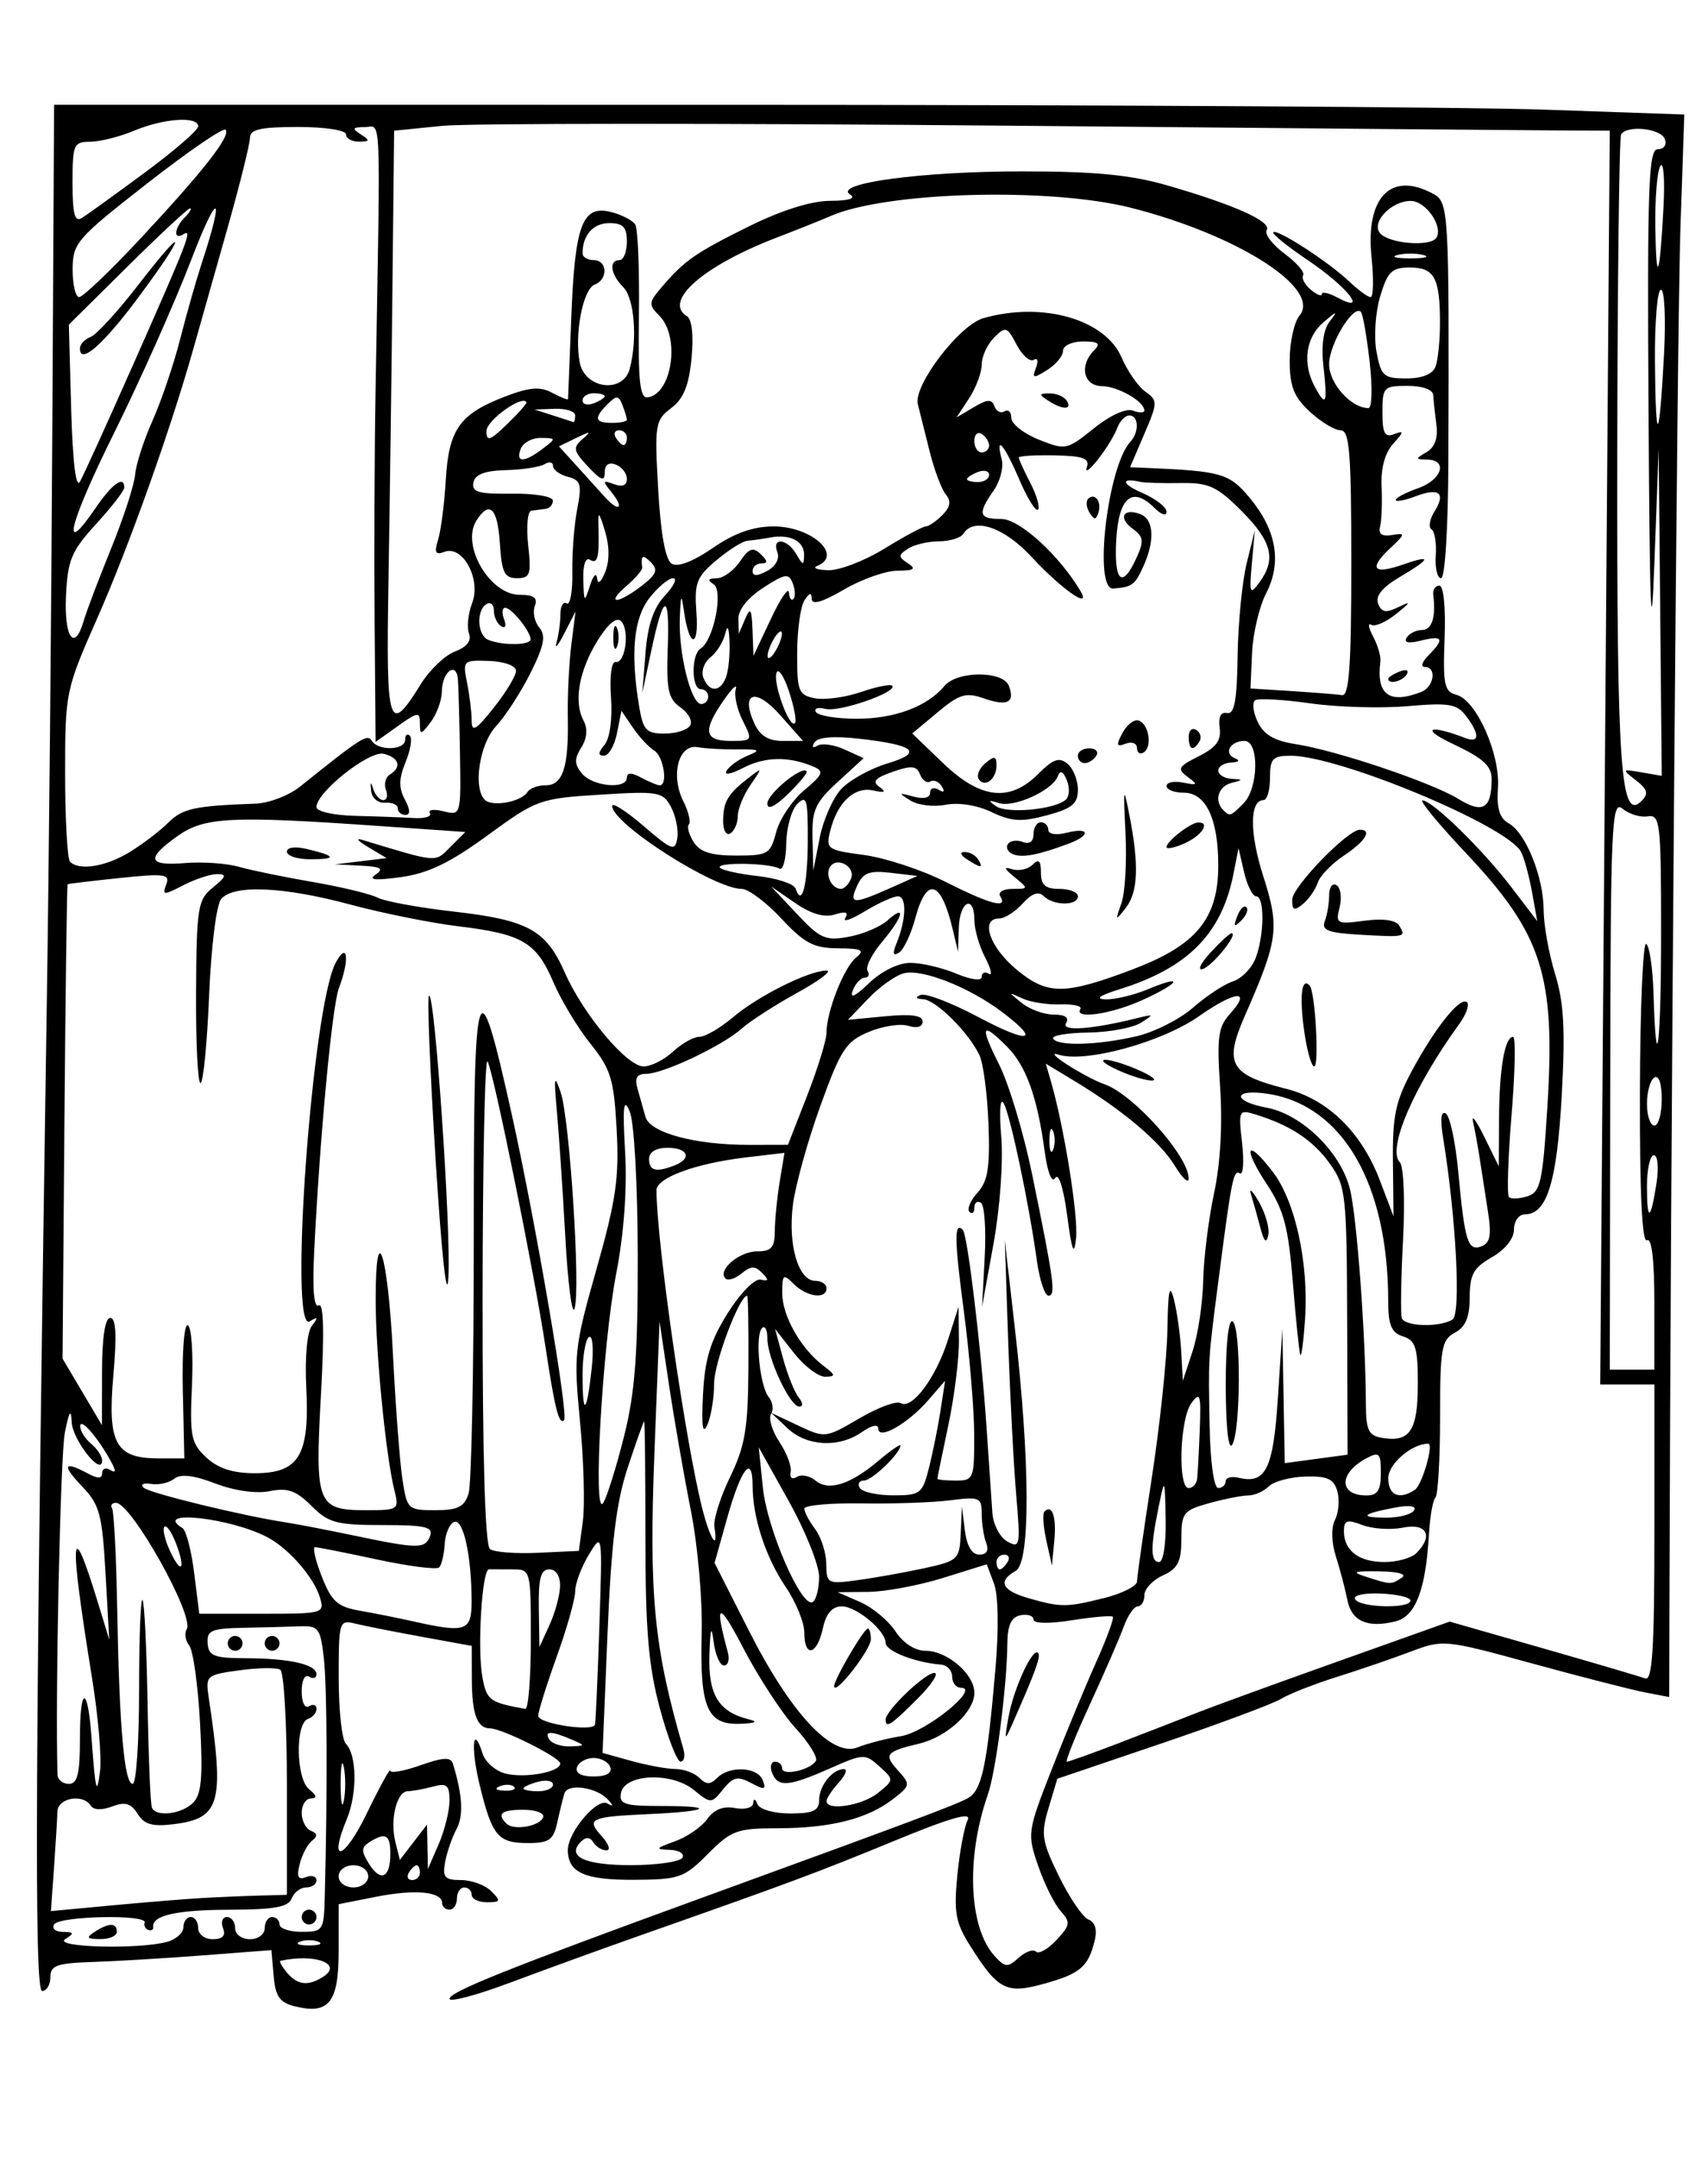 <?xml version="1.0" encoding="UTF-8" standalone="no"?>
<!-- Created with Inkscape (http://www.inkscape.org/) -->

<svg
   xmlns:dc="http://purl.org/dc/elements/1.1/"
   xmlns:cc="http://creativecommons.org/ns#"
   xmlns:rdf="http://www.w3.org/1999/02/22-rdf-syntax-ns#"
   xmlns:svg="http://www.w3.org/2000/svg"
   xmlns="http://www.w3.org/2000/svg"
   xmlns:sodipodi="http://sodipodi.sourceforge.net/DTD/sodipodi-0.dtd"
   xmlns:inkscape="http://www.inkscape.org/namespaces/inkscape"
   width="81.516mm"
   height="102.858mm"
   viewBox="0 0 81.516 102.858"
   version="1.1"
   id="svg8"
   inkscape:version="0.92.1 r15371"
   sodipodi:docname="manwakingup-1901.svg">
  <defs
     id="defs2" />
  <sodipodi:namedview
     id="base"
     pagecolor="#ffffff"
     bordercolor="#666666"
     borderopacity="1.0"
     inkscape:pageopacity="0.0"
     inkscape:pageshadow="2"
     inkscape:zoom="0.79260186"
     inkscape:cx="325.56124"
     inkscape:cy="306.27009"
     inkscape:document-units="mm"
     inkscape:current-layer="layer1"
     showgrid="false"
     fit-margin-top="0"
     fit-margin-left="0"
     fit-margin-right="0"
     fit-margin-bottom="0"
     inkscape:window-width="1366"
     inkscape:window-height="706"
     inkscape:window-x="-8"
     inkscape:window-y="-8"
     inkscape:window-maximized="1"
     inkscape:snap-global="false" />
  <g
     inkscape:label="Layer 1"
     inkscape:groupmode="layer"
     id="layer1"
     transform="translate(-177.729,32.395)">
    <path
       style="fill:#000000;stroke-width:0.353"
       d="m 191.774,63.286 c -0.698,-0.177 -0.904,-0.478 -0.986,-1.449 l -0.105,-1.226 -3.247,0.25 c -1.786,0.137 -4.16,0.279 -5.275,0.316 -1.723,0.056 -2.028,0.165 -2.028,0.725 0,0.363 -0.178,0.659 -0.395,0.659 -0.384,0 -0.33,-11.126 0.229,-47.449 0.096,-6.209 0.212,-18.314 0.258,-26.899 l 0.085,-15.61 32.279,10e-4 c 17.754,5.4e-4 35.26,0.105 38.902,0.232 l 6.623,0.231 -0.188,5.5 c -0.15,4.388 -0.469,44.413 -0.523,65.783 l -0.011,4.191 -1.147,-0.219 c -0.631,-0.121 -3.053,-0.741 -5.383,-1.379 -4.193,-1.148 -4.252,-1.154 -5.821,-0.562 -0.872,0.329 -2.458,0.872 -3.525,1.207 -1.067,0.335 -2.258,0.803 -2.646,1.04 -0.388,0.237 -2.95,1.191 -5.693,2.121 l -4.987,1.69 -0.417,1.392 c -0.376,1.256 -0.328,1.574 0.499,3.263 0.504,1.029 1.137,1.957 1.408,2.061 0.315,0.121 0.42,0.483 0.293,1.004 -0.306,1.248 -0.684,1.572 -2.395,2.051 -1.821,0.51 -2.213,0.311 -3.55,-1.807 -0.693,-1.099 -0.783,-1.591 -0.61,-3.357 0.112,-1.138 0.334,-2.325 0.494,-2.638 0.208,-0.406 -0.793,-0.123 -3.488,0.987 -3.67,1.511 -5.029,2.016 -12.069,4.491 -1.843,0.648 -4.661,1.67 -6.262,2.271 -1.601,0.601 -2.91,0.95 -2.91,0.776 0,-0.33 2.813,-1.456 11.994,-4.798 10.059,-3.662 12.107,-4.428 12.726,-4.759 0.684,-0.366 0.927,-1.487 1.332,-6.16 0.167,-1.926 0.14,-3.535 -0.069,-4.09 l -0.344,-0.915 -2.091,0.651 c -1.15,0.358 -2.752,0.657 -3.559,0.665 l -1.468,0.014 1.075,0.468 c 0.591,0.258 1.349,0.886 1.684,1.397 0.368,0.562 0.932,0.929 1.429,0.929 1.045,0 2.339,1.111 2.339,2.008 0,0.904 -1.314,2.108 -2.646,2.424 -1.583,0.376 -1.691,0.513 -1.002,1.274 0.61,0.674 0.602,0.72 -0.242,1.372 -1.213,0.938 -2.973,1.383 -5.476,1.386 -1.964,0.002 -2.23,0.099 -3.351,1.225 -1.139,1.144 -1.368,1.224 -3.528,1.235 -2.364,0.011 -3.157,-0.346 -3.157,-1.423 0,-0.848 1.394,-2.495 1.88,-2.222 0.298,0.167 0.307,0.116 0.034,-0.181 -0.546,-0.596 -1.927,-0.789 -2.079,-0.291 -0.071,0.233 -0.225,0.861 -0.342,1.394 -0.18,0.824 -0.392,0.97 -1.397,0.97 -1.431,0 -1.711,-0.335 -2.301,-2.755 -0.442,-1.81 -0.332,-2.992 0.139,-1.506 0.128,0.402 0.618,0.828 1.091,0.947 0.942,0.237 2.628,-0.076 2.613,-0.485 -0.01,-0.285 -2.782,-1.669 -3.342,-1.669 -0.62,0 -0.871,-0.664 -0.877,-2.32 l -0.005,-1.615 -2.381,-0.434 c -1.31,-0.239 -2.738,-0.521 -3.175,-0.628 -0.773,-0.189 -0.794,-0.12 -0.794,2.596 0,1.534 0.153,2.943 0.341,3.131 0.529,0.529 0.553,2.375 0.046,3.597 -0.906,2.187 -0.131,1.965 0.954,-0.273 0.61,-1.259 1.114,-2.177 1.119,-2.04 0.005,0.137 0.651,0.023 1.435,-0.254 1.098,-0.387 1.457,-0.404 1.558,-0.073 0.458,1.496 0.512,2.477 0.17,3.115 -0.215,0.401 -0.46,1.112 -0.545,1.58 -0.131,0.72 -0.014,0.851 0.76,0.851 0.503,0 1.152,0.238 1.443,0.529 0.47,0.47 0.448,0.529 -0.202,0.529 -0.402,0 -0.731,-0.159 -0.731,-0.353 0,-0.194 -0.159,-0.353 -0.353,-0.353 -0.194,0 -0.353,0.238 -0.353,0.529 0,0.291 -0.159,0.529 -0.353,0.529 -0.194,0 -0.353,-0.14 -0.353,-0.312 0,-0.547 -1.28,-0.671 -3.136,-0.304 l -1.802,0.356 v 2.234 c 0,2.468 -0.466,3.048 -2.117,2.63 z m 1.368,-1.396 c 0.978,-0.619 -0.371,-1.13 -2.029,-0.768 -0.072,0.016 0.066,0.267 0.308,0.558 0.496,0.598 1.01,0.661 1.721,0.21 z m 34.03,-1.207 c 0.132,0.132 0.571,-0.116 0.976,-0.551 0.663,-0.712 0.683,-0.849 0.2,-1.385 -0.295,-0.327 -0.778,-1.298 -1.073,-2.158 -0.526,-1.53 -0.512,-1.627 0.644,-4.586 0.65,-1.663 1.6,-3.956 2.112,-5.096 0.512,-1.14 0.876,-2.127 0.809,-2.195 -0.067,-0.067 -0.947,0.008 -1.955,0.168 -1.095,0.173 -1.833,0.159 -1.833,-0.036 0,-0.179 -0.278,-0.271 -0.617,-0.203 -0.443,0.088 -0.621,0.469 -0.629,1.349 -0.02,2.055 -0.545,6.103 -0.937,7.223 -1.045,2.987 -0.905,6.315 0.321,7.671 0.507,0.56 0.628,0.57 1.155,0.093 0.324,-0.293 0.697,-0.425 0.828,-0.293 z m -1.314,-11.174 c 0.242,-1.358 1.149,-3.337 1.411,-3.075 0.15,0.15 -0.101,0.845 -1.241,3.428 -0.352,0.798 -0.368,0.765 -0.17,-0.353 z m -40.17,10.714 c 0.437,-0.117 0.794,-0.432 0.794,-0.701 0,-0.268 0.159,-0.488 0.353,-0.488 0.194,0 0.353,0.238 0.353,0.529 0,0.291 0.312,0.529 0.694,0.529 0.472,0 0.63,-0.169 0.491,-0.529 -0.112,-0.291 -0.027,-0.529 0.187,-0.529 0.215,0 0.391,0.238 0.391,0.529 0,0.294 0.314,0.529 0.706,0.529 0.392,0 0.706,-0.235 0.706,-0.529 0,-0.291 0.159,-0.529 0.353,-0.529 0.194,0 0.353,0.159 0.353,0.353 0,0.194 0.476,0.353 1.058,0.353 1.021,0 1.06,-0.059 1.102,-1.676 0.131,-5.051 0.112,-9.978 -0.043,-11.36 -0.163,-1.447 -0.253,-1.568 -1.147,-1.535 -0.534,0.02 -1.754,0.052 -2.712,0.071 -1.514,0.031 -1.735,0.128 -1.689,0.741 0.045,0.604 0.308,0.706 1.83,0.71 2.083,0.006 3.365,0.296 3.365,0.763 0,0.183 -0.159,0.234 -0.353,0.114 -0.201,-0.124 -0.353,0.18 -0.353,0.706 0,0.526 0.152,0.83 0.353,0.706 0.194,-0.12 0.353,-0.063 0.353,0.126 0,0.189 -0.182,0.405 -0.404,0.479 -0.615,0.205 -0.576,2.847 0.049,3.352 0.369,0.298 0.397,0.433 0.091,0.441 -0.243,0.006 -0.441,0.315 -0.441,0.687 0,0.372 0.198,0.757 0.441,0.855 0.31,0.126 0.327,0.265 0.057,0.47 -0.211,0.16 -0.477,0.661 -0.592,1.113 -0.156,0.617 -0.083,0.774 0.296,0.628 0.277,-0.106 0.503,-0.039 0.503,0.149 0,0.188 -0.221,0.342 -0.491,0.342 -0.27,0 -0.583,0.238 -0.694,0.529 -0.156,0.407 -0.837,0.53 -2.948,0.535 -2.542,0.005 -3.731,0.274 -3.657,0.828 0.017,0.124 -0.089,0.185 -0.234,0.137 -0.146,-0.049 -0.225,-0.207 -0.176,-0.353 0.134,-0.402 -4.072,-0.316 -4.322,0.088 -0.12,0.194 0.069,0.355 0.42,0.358 0.541,0.005 0.558,0.057 0.109,0.347 -0.599,0.387 3.483,0.497 4.851,0.13 z m -3.44,-0.483 c 0.684,-0.442 1.058,-0.442 1.058,0 0,0.194 -0.357,0.35 -0.794,0.347 -0.642,-0.004 -0.692,-0.071 -0.265,-0.347 z m 9.878,-0.706 c 0,-0.194 0.159,-0.353 0.353,-0.353 0.194,0 0.353,0.159 0.353,0.353 0,0.194 -0.159,0.353 -0.353,0.353 -0.194,0 -0.353,-0.159 -0.353,-0.353 z m -3.528,-13.053 c 0,-0.194 0.159,-0.353 0.353,-0.353 0.194,0 0.353,0.159 0.353,0.353 0,0.194 -0.159,0.353 -0.353,0.353 -0.194,0 -0.353,-0.159 -0.353,-0.353 z m 1.764,0 c 0,-0.194 0.159,-0.353 0.353,-0.353 0.194,0 0.353,0.159 0.353,0.353 0,0.194 -0.159,0.353 -0.353,0.353 -0.194,0 -0.353,-0.159 -0.353,-0.353 z m 2.558,14.23 c -0.243,-0.098 -0.639,-0.098 -0.882,0 -0.243,0.098 -0.044,0.178 0.441,0.178 0.485,0 0.683,-0.08 0.441,-0.178 z m -5.556,-2.083 c 0.776,-0.045 2.006,-0.098 2.734,-0.117 l 1.323,-0.036 v -5.271 c 0,-2.899 -0.142,-5.359 -0.316,-5.466 -0.174,-0.108 -1.05,-0.095 -1.947,0.028 -1.59,0.218 -1.627,0.251 -1.465,1.321 0.755,5.004 0.552,5.74 -1.658,6.016 -1.032,0.129 -1.421,0.019 -1.74,-0.491 -0.316,-0.506 -0.595,-0.587 -1.216,-0.351 -0.485,0.185 -0.889,0.171 -1.015,-0.033 -0.366,-0.593 -1.578,-0.381 -1.595,0.278 -0.009,0.34 -0.082,1.546 -0.163,2.681 l -0.147,2.064 2.897,-0.271 c 1.593,-0.149 3.532,-0.308 4.308,-0.352 z m 7.938,-1.035 c 0,-0.294 -0.314,-0.529 -0.706,-0.529 -0.392,0 -0.706,0.235 -0.706,0.529 0,0.294 0.314,0.529 0.706,0.529 0.392,0 0.706,-0.235 0.706,-0.529 z m 1.058,-1.079 c 0,-0.911 -0.232,-1.039 -1.003,-0.55 -0.39,0.247 -0.393,0.43 -0.018,1.03 0.558,0.894 1.02,0.676 1.02,-0.48 z m 1.411,0.903 c 0,-0.194 -0.07,-0.353 -0.156,-0.353 -0.086,0 -0.254,0.159 -0.374,0.353 -0.12,0.194 -0.05,0.353 0.156,0.353 0.205,0 0.374,-0.159 0.374,-0.353 z m 1.411,-3.433 c 0,-0.743 -0.125,-0.849 -0.794,-0.67 -0.437,0.117 -0.974,0.215 -1.194,0.218 -0.531,0.006 -0.863,1.358 -0.595,2.424 l 0.214,0.853 0.647,-0.842 0.647,-0.842 0.022,1.058 0.022,1.058 0.515,-1.187 c 0.283,-0.653 0.515,-1.584 0.515,-2.07 z m 11.113,2.727 c 0.12,-0.194 -0.148,-0.365 -0.597,-0.381 -0.718,-0.025 -0.689,-0.073 0.244,-0.409 0.582,-0.209 1.276,-0.688 1.542,-1.063 0.322,-0.455 0.764,-0.629 1.323,-0.522 0.468,0.09 0.851,-0.013 0.867,-0.232 0.017,-0.236 0.099,-0.217 0.206,0.049 0.1,0.247 0.784,0.441 1.56,0.441 1.095,0 1.382,-0.132 1.382,-0.635 0,-0.684 0.637,-1.482 1.184,-1.482 0.185,0 0.074,0.29 -0.247,0.645 -0.321,0.355 -0.584,0.752 -0.584,0.882 0,0.485 1.713,0.215 2.458,-0.389 0.771,-0.624 0.771,-0.627 0.067,-1.264 -0.681,-0.617 -0.761,-0.613 -2.366,0.096 -1.975,0.873 -2.486,0.912 -2.757,0.205 -0.112,-0.291 -0.049,-0.529 0.139,-0.529 0.188,0 0.342,0.144 0.342,0.32 0,0.378 1.338,0.083 1.609,-0.354 0.103,-0.166 -0.336,-0.873 -0.976,-1.572 -0.639,-0.698 -1.757,-2.408 -2.483,-3.8 -1.196,-2.293 -1.401,-2.236 -0.74,0.203 0.092,0.34 0.008,0.617 -0.187,0.617 -0.195,0 -0.418,-0.516 -0.496,-1.147 -0.101,-0.814 -0.159,-0.625 -0.199,0.651 -0.059,1.896 0.443,2.713 1.884,3.064 0.465,0.113 0.319,0.186 -0.429,0.213 -1.563,0.056 -1.917,-0.777 -1.824,-4.291 0.043,-1.628 -0.185,-4.215 -0.519,-5.898 -0.327,-1.649 -0.797,-4.348 -1.044,-5.997 l -0.448,-2.999 -0.241,6.174 c -0.27,6.909 -0.034,9.346 1.375,14.199 0.099,0.34 0.04,0.617 -0.129,0.617 -0.17,0 -0.617,-1.151 -0.994,-2.558 -0.541,-2.02 -0.685,-3.725 -0.685,-8.114 0,-3.056 -0.027,-5.556 -0.059,-5.556 -0.033,3.5e-5 -0.386,0.992 -0.786,2.205 -0.55,1.669 -0.784,3.591 -0.963,7.906 l -0.237,5.701 1.376,0.382 c 0.757,0.21 1.701,0.383 2.099,0.384 0.398,0.001 0.914,0.192 1.147,0.425 0.329,0.329 0.517,0.329 0.847,0 0.596,-0.596 1.931,-0.527 2.177,0.114 0.173,0.45 0.083,0.471 -0.556,0.129 -0.637,-0.341 -0.856,-0.292 -1.334,0.298 -0.565,0.697 -0.582,0.698 -1.407,0.029 -1.066,-0.863 -3.297,-0.765 -3.471,0.152 -0.1,0.53 0.17,0.617 1.908,0.617 2.694,0 2.322,0.256 -0.562,0.387 -2.827,0.128 -3.022,0.219 -2.261,1.059 0.334,0.369 0.433,0.671 0.22,0.671 -0.213,0 -0.493,-0.173 -0.624,-0.384 -0.158,-0.256 -0.355,-0.266 -0.59,-0.031 -0.706,0.706 0.17,1.12 2.373,1.12 1.238,0 2.35,-0.159 2.469,-0.353 z m -6.642,-1.94 c 0.064,-0.194 -0.36,-0.353 -0.943,-0.353 -1.055,0 -1.283,0.187 -0.808,0.662 0.345,0.345 1.609,0.122 1.751,-0.309 z M 186.944,53.584 c 0.401,-0.401 0.473,-1.218 0.333,-3.792 -0.098,-1.805 -0.33,-3.473 -0.516,-3.707 -0.186,-0.234 -0.24,-0.584 -0.12,-0.778 0.384,-0.621 -2.645,-6.028 -3.377,-6.028 -0.192,0 -0.276,0.119 -0.186,0.265 0.09,0.146 0.201,2.328 0.246,4.851 0.101,5.628 0.338,8.29 0.739,8.29 0.167,0 0.304,-2.011 0.304,-4.469 0,-2.458 0.073,-4.395 0.163,-4.306 0.089,0.089 0.198,2.299 0.242,4.909 0.043,2.611 0.138,4.866 0.211,5.011 0.222,0.445 1.421,0.294 1.962,-0.247 z m 7.197,-1.694 c -0.084,-0.437 -0.153,-0.079 -0.153,0.794 0,0.873 0.069,1.23 0.153,0.794 0.084,-0.437 0.084,-1.151 0,-1.587 z m -12.018,-4.246 c -1.113,-6.876 -1.034,-7.897 0.28,-3.604 l 0.54,1.764 -0.178,-3.164 c -0.159,-2.82 -0.28,-3.271 -1.118,-4.145 -0.981,-1.024 -0.886,-1.237 0.274,-0.616 0.481,0.258 0.682,0.251 0.682,-0.021 0,-0.212 0.175,-0.278 0.388,-0.146 0.277,0.171 0.284,0.051 0.026,-0.42 -0.63,-1.148 -1.449,-2.086 -1.461,-1.673 -0.006,0.219 0.227,0.595 0.518,0.837 0.291,0.242 0.529,0.603 0.529,0.803 0,0.804 -1.414,-0.977 -1.452,-1.828 -0.029,-0.666 -0.119,-0.53 -0.326,0.496 -0.214,1.059 -0.463,12.568 -0.352,16.316 0.007,0.243 0.251,0.441 0.542,0.441 0.413,0 0.529,-0.477 0.529,-2.175 0,-2.515 0.371,-2.549 0.552,-0.05 0.187,2.592 0.255,2.854 0.41,1.596 0.079,-0.637 -0.094,-2.622 -0.383,-4.41 z m 20.14,5.179 c -0.117,-0.117 -0.421,-0.13 -0.676,-0.028 -0.281,0.113 -0.198,0.196 0.213,0.213 0.372,0.015 0.58,-0.068 0.463,-0.185 z m 1.859,-0.107 c 0,-0.176 -0.318,-0.237 -0.706,-0.135 -0.388,0.101 -0.706,0.245 -0.706,0.32 0,0.074 0.318,0.135 0.706,0.135 0.388,0 0.706,-0.144 0.706,-0.32 z m 2.734,-0.827 c -0.081,-0.243 -0.438,-0.441 -0.794,-0.441 -0.356,0 -0.713,0.198 -0.794,0.441 -0.093,0.279 0.198,0.441 0.794,0.441 0.596,0 0.887,-0.162 0.794,-0.441 z m 24.338,-1.177 c 1.312,-0.502 2.941,-1.134 3.62,-1.405 0.679,-0.271 3.68,-1.364 6.669,-2.428 l 5.434,-1.935 4.444,1.272 c 2.444,0.699 4.642,1.347 4.885,1.438 0.344,0.13 0.441,-1.399 0.441,-6.927 v -7.093 h -1.293 -1.293 l 0.228,-29.898 0.228,-29.898 -1.845,-0.007 c -1.015,-0.004 -13.037,-0.107 -26.716,-0.23 -13.679,-0.123 -25.903,-0.12 -27.164,0.007 l -2.293,0.23 -0.081,7.585 c -0.044,4.172 -0.13,10.464 -0.19,13.983 -0.119,6.901 0.011,7.308 1.543,4.829 0.417,-0.674 1.15,-1.375 1.631,-1.557 0.569,-0.216 0.803,-0.516 0.671,-0.859 -0.111,-0.29 -0.044,-0.944 0.15,-1.454 0.435,-1.144 -0.449,-2.776 -1.323,-2.441 -0.43,0.165 -0.494,0.041 -0.3,-0.59 0.135,-0.439 0.3,-1.724 0.366,-2.856 0.141,-2.398 0.668,-3.136 2.829,-3.961 1.171,-0.447 1.671,-0.487 2.25,-0.177 0.409,0.219 0.749,0.353 0.754,0.298 0.005,-0.055 0.075,-1.799 0.155,-3.875 0.17,-4.441 0.526,-5.39 1.89,-5.048 0.516,0.129 1.039,0.4 1.164,0.601 0.124,0.201 0.203,2.154 0.174,4.338 -0.042,3.153 0.046,3.958 0.423,3.903 1.166,-0.171 1.554,-2.891 0.555,-3.891 -0.525,-0.525 -0.518,-0.631 0.088,-1.342 1.101,-1.292 1.62,-1.655 4.176,-2.919 1.559,-0.771 2.98,-1.218 3.881,-1.222 0.896,-0.003 1.25,-0.114 0.957,-0.299 -0.841,-0.533 3.402,-1.106 8.197,-1.106 3.457,0 5.192,0.166 6.909,0.66 3.211,0.924 5.025,1.736 4.777,2.137 -0.116,0.188 0.263,0.693 0.843,1.122 0.58,0.429 0.983,0.895 0.896,1.036 -0.087,0.141 0.078,0.453 0.367,0.693 0.289,0.24 0.525,0.332 0.525,0.204 0,-0.128 0.336,-0.052 0.746,0.167 1.506,0.806 0.471,-0.512 -1.381,-1.759 -0.999,-0.672 -1.756,-1.282 -1.682,-1.356 0.18,-0.18 2.656,1.424 3.625,2.349 0.428,0.409 0.887,0.744 1.019,0.744 0.132,0 0.152,-0.857 0.044,-1.904 -0.294,-2.849 0.916,-4.108 2.92,-3.035 0.772,0.413 0.787,0.673 0.746,12.788 -0.011,3.182 -0.159,5.556 -0.347,5.556 -0.181,0 -0.295,-0.485 -0.254,-1.079 0.041,-0.593 -0.051,-1.156 -0.204,-1.251 -0.153,-0.095 -0.09,-0.475 0.141,-0.846 0.558,-0.894 0.225,-1.157 -0.915,-0.724 -0.512,0.195 -0.931,0.27 -0.931,0.168 0,-0.102 0.476,-0.352 1.058,-0.555 1.143,-0.398 1.45,-1.351 0.441,-1.369 -0.572,-0.01 -0.573,-0.036 -0.025,-0.357 0.389,-0.227 0.549,-0.678 0.465,-1.312 -0.07,-0.531 -0.139,-1.165 -0.152,-1.407 -0.014,-0.262 -0.512,-0.441 -1.224,-0.441 -1.14,0 -1.199,0.062 -1.199,1.259 0,1.007 0.112,1.216 0.562,1.043 0.476,-0.183 0.468,-0.112 -0.052,0.463 -0.394,0.436 -0.591,1.168 -0.55,2.044 0.035,0.751 0.003,1.603 -0.071,1.894 -0.093,0.364 0.085,0.492 0.57,0.411 0.657,-0.11 0.65,-0.066 -0.112,0.653 -1.018,0.961 -0.782,1.249 0.623,0.759 1.411,-0.492 1.361,-0.297 -0.153,0.597 -0.824,0.486 -1.161,0.903 -1.023,1.263 0.162,0.421 0.371,0.458 0.965,0.168 0.632,-0.308 0.613,-0.253 -0.114,0.332 -0.48,0.386 -1.011,0.616 -1.182,0.51 -0.17,-0.105 -0.129,0.147 0.093,0.561 0.221,0.414 0.377,0.949 0.346,1.189 -0.204,1.579 0.413,2.043 1.939,1.458 0.624,-0.24 0.768,-1.197 0.18,-1.197 -0.208,0 -0.129,-0.249 0.176,-0.554 0.784,-0.784 0.691,-0.968 -0.357,-0.704 -0.591,0.148 -0.832,0.1 -0.685,-0.138 0.125,-0.202 0.456,-0.367 0.735,-0.367 0.473,0 0.671,-0.623 0.535,-1.676 -0.032,-0.243 0.099,-0.441 0.29,-0.441 0.204,0 0.308,1.038 0.252,2.518 -0.084,2.207 -0.014,2.539 0.564,2.69 0.947,0.248 2.094,2.814 1.982,4.436 -0.068,0.984 0.073,1.447 0.516,1.695 0.815,0.456 1.66,2.557 1.665,4.138 0.002,0.704 0.248,2.074 0.546,3.044 0.423,1.373 0.492,2.662 0.316,5.821 -0.23,4.114 -0.706,5.644 -1.756,5.644 -0.29,0 -0.521,0.32 -0.521,0.722 0,0.433 -0.423,0.963 -1.056,1.323 -0.875,0.498 -1.056,0.826 -1.058,1.911 -0.002,0.948 -0.197,1.415 -0.708,1.688 -0.635,0.34 -0.706,0.739 -0.706,4.011 0,1.998 -0.1,3.733 -0.222,3.855 -0.122,0.122 -0.261,0.903 -0.308,1.734 -0.15,2.656 -0.64,3.934 -1.598,4.169 -1.342,0.329 -2.095,-0.006 -2.297,-1.023 -0.102,-0.51 -0.346,-1.439 -0.544,-2.063 -0.218,-0.688 -0.235,-1.383 -0.043,-1.764 0.174,-0.346 0.222,-0.959 0.107,-1.362 -0.167,-0.584 -0.477,-0.726 -1.525,-0.696 -0.723,0.021 -1.509,0.232 -1.746,0.469 -0.237,0.237 -0.677,0.432 -0.978,0.433 -0.301,0.001 -1.142,0.167 -1.87,0.369 -1.232,0.342 -1.323,0.46 -1.323,1.705 0,1.085 -0.167,1.414 -0.882,1.74 -0.485,0.221 -0.882,0.643 -0.882,0.939 0,0.295 -0.143,0.537 -0.318,0.537 -0.175,0 -0.477,0.437 -0.67,0.97 -0.194,0.534 -0.92,2.2 -1.613,3.704 -0.694,1.504 -1.187,2.734 -1.097,2.734 0.09,0 1.237,-0.411 2.549,-0.912 z m 12.792,-50.732 c 0,-0.076 0.246,-0.233 0.547,-0.349 0.314,-0.12 0.456,-0.061 0.332,0.139 -0.207,0.335 -0.879,0.496 -0.879,0.21 z M 220.729,50.409 c 1.189,-0.192 3.814,-2.311 2.862,-2.311 -0.23,0 -0.419,-0.238 -0.419,-0.529 0,-0.291 -0.238,-0.549 -0.529,-0.573 -1.261,-0.105 -2.646,-0.648 -2.646,-1.038 0,-0.582 -1.39,-1.74 -2.089,-1.74 -0.466,0 -0.75,0.33 -0.91,1.058 -0.28,1.274 -0.882,1.405 -0.882,0.192 0,-0.476 -0.395,-1.448 -0.877,-2.158 -0.966,-1.423 -1.588,-3.318 -1.591,-4.845 -0.003,-1.528 -0.546,-0.842 -1.212,1.532 l -0.603,2.148 1.643,3.241 c 1.992,3.929 3.97,6.05 5.182,5.556 0.445,-0.181 1.376,-0.421 2.07,-0.533 z m -0.732,-0.793 c 0,-0.427 1.877,-2.224 2.324,-2.224 0.235,0 -0.128,0.556 -0.807,1.235 -1.256,1.256 -1.517,1.426 -1.517,0.989 z m -2.458,-1.587 c -0.014,-0.306 1.418,-2.754 1.611,-2.754 0.078,0 0.142,0.229 0.142,0.509 0,0.502 -1.731,2.719 -1.753,2.245 z m -12.535,2.537 c -0.971,-0.417 -1.316,-0.417 -1.058,0 0.12,0.194 0.566,0.342 0.991,0.328 0.745,-0.024 0.748,-0.036 0.067,-0.328 z m 1.33,-5.384 c 0.149,-4.502 0.149,-4.502 -0.502,-3.431 -0.358,0.589 -0.652,1.376 -0.652,1.747 0,0.372 -0.397,1.776 -0.882,3.121 -0.485,1.345 -0.882,2.615 -0.882,2.822 0,0.368 2.586,0.769 2.707,0.42 0.034,-0.097 0.129,-2.203 0.211,-4.679 z m -3.271,0.622 c 0,-3.34 -0.003,-3.351 -0.882,-3.351 -0.485,0 -0.986,-0.002 -1.114,-0.004 -0.336,-0.006 -0.567,3.806 -0.313,5.158 0.205,1.092 0.339,1.191 2.044,1.5 0.146,0.026 0.265,-1.46 0.265,-3.303 z m 1.395,-2.558 c 0.01,-0.477 -0.195,-0.794 -0.513,-0.794 -0.407,0 -0.523,0.428 -0.501,1.852 l 0.029,1.852 0.485,-1.058 c 0.267,-0.582 0.492,-1.416 0.501,-1.852 z m -4.221,0.706 c -0.006,-2.159 -0.397,-3.928 -0.832,-3.761 -0.22,0.084 -0.423,0.559 -0.452,1.054 -0.029,0.495 -0.148,0.997 -0.266,1.114 -0.117,0.117 -1.447,-0.052 -2.954,-0.376 -1.508,-0.324 -2.844,-0.589 -2.969,-0.589 -0.125,0 0.02,0.632 0.324,1.405 0.467,1.188 0.748,1.439 1.824,1.627 0.7,0.122 1.828,0.348 2.507,0.5 2.556,0.574 2.823,0.482 2.818,-0.975 z m -7.245,-0.176 c -0.283,-0.934 -1.456,-2.288 -2.453,-2.83 -1.744,-0.949 -5.587,-1.379 -4.098,-0.459 0.171,0.106 0.421,1.068 0.555,2.137 l 0.243,1.945 h 2.997 c 2.944,0 2.993,-0.014 2.756,-0.794 z m 23.829,-0.969 c 0,-0.559 -0.648,-2.176 -1.44,-3.595 l -1.44,-2.58 0.196,1.918 c 0.204,1.994 1.857,5.783 2.382,5.458 0.165,-0.102 0.301,-0.643 0.301,-1.201 z m 13.602,1.015 c 0.862,-0.217 1.569,-0.574 1.571,-0.794 0.002,-0.22 0.32,-2.445 0.706,-4.946 0.386,-2.501 0.721,-5.676 0.744,-7.056 0.032,-1.901 0.107,-2.252 0.311,-1.45 0.148,0.582 0.305,1.693 0.348,2.469 l 0.079,1.411 0.465,-1.411 c 0.256,-0.776 0.483,-2.284 0.505,-3.351 0.022,-1.067 0.256,-2.949 0.52,-4.183 0.301,-1.404 0.409,-3.285 0.29,-5.031 -0.162,-2.366 -0.095,-2.896 0.445,-3.493 1.09,-1.204 0.318,-1.155 -1.471,0.094 -1.778,1.242 -5.44,2.237 -6.695,1.821 -0.363,-0.12 -0.172,0.096 0.423,0.48 0.595,0.384 1.389,0.802 1.764,0.929 1.372,0.463 4.034,3.434 4.031,4.499 -7e-4,0.261 -0.298,-0.012 -0.661,-0.607 -0.696,-1.142 -2.481,-2.649 -4.776,-4.035 l -1.381,-0.834 0.248,0.858 c 0.632,2.187 1.312,6.437 1.196,7.472 -0.098,0.878 -0.198,0.623 -0.424,-1.087 -0.173,-1.306 -0.409,-2.051 -0.569,-1.793 -0.164,0.266 -0.367,-0.251 -0.509,-1.293 -0.35,-2.581 -0.886,-4.062 -1.799,-4.975 -1.216,-1.216 -1.308,-1.004 -0.371,0.859 0.464,0.922 1.169,3.263 1.568,5.203 1.051,5.111 1.147,5.821 0.788,5.821 -0.177,0 -0.427,-0.754 -0.555,-1.676 -0.379,-2.732 -1.264,-6.928 -1.581,-7.495 -0.17,-0.305 -0.221,0.365 -0.119,1.587 0.1,1.199 -0.061,3.414 -0.37,5.114 l -0.546,2.999 0.128,-2.385 c 0.07,-1.312 -0.013,-2.472 -0.184,-2.578 -0.172,-0.106 -0.312,0.001 -0.312,0.239 0,0.238 -0.105,0.328 -0.233,0.199 -0.128,-0.128 0.045,-0.541 0.386,-0.917 0.493,-0.545 0.599,-1.206 0.522,-3.265 -0.053,-1.42 -0.246,-2.899 -0.429,-3.287 -0.512,-1.087 -2.078,-2.643 -2.693,-2.674 -0.354,-0.018 -0.396,-0.091 -0.117,-0.204 0.239,-0.097 1.469,0.374 2.734,1.045 2.457,1.305 3.036,1.188 1.153,-0.232 -1.563,-1.179 -3.808,-2.065 -4.68,-1.847 -0.396,0.099 -1.16,0.64 -1.698,1.202 l -0.978,1.021 1.782,-0.171 c 1.242,-0.119 1.782,-0.043 1.782,0.25 0,0.256 -0.268,0.337 -0.68,0.206 -0.374,-0.119 -1.226,0.012 -1.893,0.291 -1.083,0.452 -1.331,0.832 -2.304,3.519 -0.599,1.657 -1.19,3.777 -1.311,4.712 -0.249,1.914 0.255,3.64 1.064,3.64 0.296,0 0.538,0.159 0.538,0.353 0,0.541 -0.942,0.419 -1.562,-0.202 -0.504,-0.504 -0.554,-0.464 -0.552,0.441 0.002,1.082 0.892,2.646 1.966,3.459 0.591,0.447 0.602,0.514 0.086,0.524 -0.325,0.006 -0.997,-0.505 -1.493,-1.135 l -0.901,-1.147 0.383,1.411 c 0.211,0.776 0.545,1.61 0.742,1.852 0.207,0.254 0.219,0.441 0.029,0.441 -0.442,0 -1.52,-2.301 -1.52,-3.246 0,-0.414 -0.114,-0.638 -0.254,-0.498 -0.348,0.348 -0.114,2.763 0.317,3.288 0.193,0.234 0.244,0.598 0.113,0.809 -0.13,0.211 0.05,0.813 0.4,1.338 0.35,0.525 0.592,1.169 0.536,1.431 -0.058,0.272 0.067,0.373 0.291,0.234 0.215,-0.133 0.615,-0.057 0.889,0.17 0.627,0.52 1.65,0.202 3.002,-0.936 0.581,-0.489 1.056,-0.82 1.056,-0.735 0,0.368 -1.356,1.673 -1.738,1.673 -0.231,0 -0.322,0.159 -0.202,0.353 0.12,0.194 0.838,0.353 1.595,0.353 1.296,0 1.396,-0.077 1.71,-1.323 0.183,-0.728 0.431,-1.958 0.55,-2.734 l 0.217,-1.411 -0.801,0.925 c -0.971,1.121 -2.388,1.929 -2.388,1.361 0,-0.229 -0.317,-0.163 -0.784,0.164 -1.093,0.765 -2.63,0.685 -3.552,-0.186 l -0.779,-0.735 1.293,0.61 c 1.278,0.603 1.312,0.599 2.915,-0.341 0.892,-0.523 1.783,-0.851 1.98,-0.73 0.53,0.327 1.672,-1.199 2.25,-3.008 l 0.508,-1.587 0.018,1.587 c 0.01,0.873 -0.217,2.699 -0.505,4.057 -0.288,1.358 -0.523,2.509 -0.523,2.558 0,0.049 0.397,0.088 0.882,0.088 0.847,0 0.882,-0.086 0.874,-2.205 -0.004,-1.213 -0.228,-3.872 -0.498,-5.909 -0.451,-3.405 -0.461,-4.259 -0.044,-3.843 0.222,0.222 0.869,5.581 1.124,9.311 0.119,1.746 0.248,3.629 0.286,4.183 0.038,0.554 0.359,1.17 0.714,1.369 0.607,0.34 0.632,0.209 0.422,-2.243 -0.123,-1.432 -0.295,-4.747 -0.383,-7.366 l -0.16,-4.763 0.484,4.233 c 0.727,6.349 0.742,11.144 0.038,11.538 -0.871,0.488 -0.67,0.934 0.584,1.296 1.567,0.452 1.84,0.452 3.636,2.4e-5 z m -2.757,-2.748 c -0.147,-0.662 -0.186,-1.283 -0.088,-1.382 0.368,-0.368 0.578,0.262 0.468,1.404 l -0.113,1.18 z m 3.442,-22.42 c -1.427,-0.653 -0.571,-0.678 0.93,-0.027 0.653,0.283 0.949,0.514 0.658,0.513 -0.291,-0.001 -1.005,-0.22 -1.587,-0.487 z m 13.935,25.286 c 0,-0.153 -0.639,-0.303 -1.421,-0.334 -0.819,-0.033 -1.333,0.085 -1.214,0.278 0.248,0.402 2.635,0.453 2.635,0.057 z m -23.195,-1.544 c 1.61,-0.351 1.678,-0.415 1.732,-1.653 l 0.057,-1.288 0.142,1.147 c 0.091,0.737 0.337,1.147 0.687,1.147 0.352,0 0.469,-0.198 0.33,-0.558 -0.118,-0.307 -0.214,-0.933 -0.214,-1.392 0,-0.776 -0.104,-0.82 -1.499,-0.641 -0.825,0.106 -2.73,0.173 -4.233,0.149 -1.504,-0.024 -2.734,0.089 -2.734,0.25 0,0.161 0.233,0.601 0.518,0.978 0.285,0.377 0.523,1.123 0.529,1.659 0.011,0.942 0.061,0.968 1.511,0.771 0.825,-0.112 2.253,-0.368 3.175,-0.569 z m 22.769,0.464 c 0.28,-0.177 -0.129,-0.298 -1.058,-0.313 -1.24,-0.019 -1.354,0.028 -0.632,0.259 1.191,0.382 1.173,0.382 1.69,0.053 z m -58.487,-1.64 c -0.205,-0.539 -0.453,-0.899 -0.552,-0.8 -0.099,0.099 0.011,0.598 0.244,1.109 0.55,1.207 0.793,0.964 0.309,-0.309 z m 39.688,0.882 c 0.12,-0.194 0.05,-0.353 -0.156,-0.353 -0.205,0 -0.374,0.159 -0.374,0.353 0,0.194 0.07,0.353 0.156,0.353 0.086,0 0.254,-0.159 0.374,-0.353 z m 7.544,-2.028 c -0.04,-2.007 -0.044,-2.013 -0.332,-0.617 -0.4,1.936 -0.395,2.646 0.02,2.646 0.199,0 0.335,-0.884 0.312,-2.028 z m 11.964,1.605 c 0.825,-0.825 0.502,-1.444 -0.635,-1.217 -0.582,0.116 -1.455,0.061 -1.94,-0.124 -0.735,-0.28 -0.882,-0.231 -0.882,0.291 0,0.932 0.712,1.473 1.94,1.473 0.601,0 1.284,-0.191 1.517,-0.423 z m -39.781,-1.518 c 0.104,-0.777 0.043,-2.92 -0.135,-4.763 -0.308,-3.195 -0.272,-3.532 0.788,-7.269 0.932,-3.287 1.087,-4.359 0.962,-6.647 -0.132,-2.41 -0.278,-2.887 -1.249,-4.096 -0.605,-0.752 -1.403,-2.076 -1.774,-2.942 -0.816,-1.904 -1.476,-2.292 -4.534,-2.662 -1.298,-0.157 -3.616,-0.623 -5.151,-1.035 -3.217,-0.863 -5.588,-0.964 -6.17,-0.262 -0.227,0.273 -0.477,2.281 -0.572,4.586 -0.093,2.255 -0.276,4.139 -0.408,4.188 -0.132,0.049 -0.229,-1.889 -0.215,-4.305 0.023,-4.097 0.078,-4.436 0.808,-5.027 0.632,-0.512 0.67,-0.634 0.197,-0.634 -0.322,0 -1.05,0.24 -1.617,0.533 -0.937,0.484 -1.011,0.481 -0.814,-0.034 0.192,-0.501 -0.064,-0.537 -2.214,-0.313 -1.338,0.139 -2.459,0.274 -2.492,0.299 -0.033,0.025 -0.101,5.125 -0.151,11.334 l -0.09,11.288 0.94,1.587 0.94,1.587 0.004,-2.558 c 0.003,-1.628 0.146,-2.558 0.394,-2.558 0.272,0 0.316,0.835 0.145,2.765 -0.285,3.22 0.108,3.937 2.158,3.937 h 1.231 l -0.072,-3.263 c -0.04,-1.834 0.066,-3.186 0.243,-3.087 0.173,0.097 0.26,1.386 0.193,2.865 -0.11,2.431 -0.045,2.761 0.684,3.44 0.563,0.524 1.263,0.751 2.319,0.751 2.108,0 2.615,-0.842 2.453,-4.074 -0.073,-1.454 0.037,-2.659 0.27,-2.961 0.31,-0.401 0.288,-0.445 -0.105,-0.208 -1.018,0.614 0.11,-14.977 1.237,-17.098 0.566,-1.066 0.683,-0.183 0.158,1.197 -0.329,0.865 -0.916,7.128 -1.185,12.637 -0.086,1.761 -0.008,2.644 0.221,2.503 0.234,-0.145 0.269,1.3 0.104,4.275 -0.29,5.218 -0.182,5.493 2.162,5.493 1.54,0 1.576,-0.025 1.345,-0.946 -0.406,-1.618 -0.892,-6.527 -0.895,-9.041 -0.005,-4.065 0.582,-2.295 0.821,2.478 0.124,2.481 0.328,5.185 0.453,6.01 0.221,1.461 0.261,1.499 1.568,1.499 1.08,0 1.39,-0.154 1.592,-0.793 0.138,-0.436 0.25,-5.918 0.247,-12.182 -0.005,-12.782 0.164,-13.331 1.815,-5.899 1.141,5.135 2.721,14.357 2.497,14.58 -0.242,0.242 -0.444,-0.548 -0.884,-3.467 -0.533,-3.532 -2.478,-13.123 -2.768,-13.643 -0.127,-0.227 -0.234,4.853 -0.238,11.289 -0.005,7.571 0.119,11.797 0.353,11.97 0.198,0.147 1.234,0.227 2.301,0.176 l 1.94,-0.091 z m -7.024,-17.211 c -0.267,-4.228 -0.411,-7.762 -0.319,-7.853 0.272,-0.272 1.059,11.127 0.927,13.424 -0.072,1.258 -0.319,-1.003 -0.608,-5.57 z m 6.187,3.629 c -0.124,-2.231 -0.305,-4.929 -0.403,-5.996 -0.149,-1.634 -0.12,-1.773 0.182,-0.882 0.436,1.284 0.96,9.471 0.66,10.324 -0.118,0.335 -0.315,-1.215 -0.44,-3.446 z m -6.456,14.289 c 0.169,-0.439 -0.217,-0.529 -2.271,-0.529 -2.194,0 -2.578,-0.104 -3.39,-0.916 -0.73,-0.73 -1.134,-0.872 -1.99,-0.701 -0.644,0.129 -1.681,-0.017 -2.592,-0.365 -1.042,-0.398 -1.658,-0.469 -1.963,-0.226 -0.245,0.195 -0.743,0.306 -1.108,0.247 -0.365,-0.059 -0.524,0.022 -0.353,0.18 0.284,0.262 4.727,1.343 6.837,1.663 0.485,0.074 1.914,0.35 3.175,0.613 3.089,0.646 3.42,0.649 3.655,0.034 z m 13.571,-0.441 c -0.057,-0.34 0.281,-1.411 0.75,-2.381 0.717,-1.482 0.857,-2.313 0.875,-5.203 0.012,-1.892 -0.015,-3.44 -0.06,-3.44 -0.37,-7.05e-4 -1.577,3.195 -1.577,4.177 0,0.684 -0.144,1.572 -0.321,1.973 -0.225,0.512 -0.287,0.08 -0.209,-1.448 0.087,-1.694 0.351,-2.556 1.185,-3.881 0.604,-0.959 1.289,-1.653 1.567,-1.59 0.387,0.089 0.402,0.019 0.069,-0.32 -0.337,-0.343 -0.542,-0.338 -0.979,0.025 -0.304,0.252 -0.651,0.36 -0.771,0.241 -0.395,-0.395 0.657,-1.294 1.513,-1.294 0.679,0 0.839,-0.185 0.843,-0.97 0.002,-0.534 0.106,-1.591 0.232,-2.349 l 0.228,-1.379 -1.845,0.218 c -2.394,0.284 -4.263,0.97 -4.263,1.565 0,2.427 1.37,11.946 2.183,15.173 0.371,1.47 0.784,2.099 0.58,0.882 z m 33.393,-0.788 c 0.134,-0.217 -0.222,-0.264 -0.949,-0.126 -1.56,0.297 -1.694,0.473 -0.362,0.473 0.603,0 1.193,-0.156 1.311,-0.347 z m -37.703,-3.533 c 0.524,-2.088 0.662,-3.911 0.653,-8.643 -0.007,-3.429 -0.172,-6.367 -0.387,-6.862 -0.292,-0.673 -0.34,-0.245 -0.217,1.94 0.1,1.784 -0.054,3.896 -0.423,5.803 -0.662,3.422 -1.134,11.768 -0.618,10.936 0.18,-0.291 0.627,-1.72 0.992,-3.175 z m 36.119,1.751 c 0,-0.951 -0.077,-1.03 -0.686,-0.704 -1.333,0.713 -1.332,1.774 0.001,1.774 0.527,0 0.685,-0.246 0.685,-1.071 z m 1.623,0.801 c 0.345,-0.23 0.916,-2.199 0.638,-2.199 -0.787,0 -1.908,0.966 -1.908,1.644 0,0.82 0.528,1.051 1.27,0.555 z m -10.391,-0.524 c 0.028,-0.243 0.084,-1.3 0.125,-2.35 0.065,-1.682 0.017,-1.831 -0.404,-1.255 -0.551,0.753 -0.652,4.046 -0.125,4.046 0.194,0 0.376,-0.198 0.404,-0.441 z m 1.36,0.121 c 0,-0.176 0.278,-0.253 0.617,-0.172 1.3,0.312 1.656,-0.412 1.877,-3.814 l 0.213,-3.28 0.057,3.199 0.057,3.199 1.499,-0.202 1.499,-0.202 -0.02,-6.374 c -0.019,-6.047 -0.061,-6.432 -0.822,-7.5 -0.791,-1.111 -1.882,-1.836 -3.531,-2.345 -0.822,-0.254 -0.839,-0.218 -0.661,1.36 0.1,0.891 0.052,1.54 -0.108,1.441 -0.305,-0.188 -0.393,0.252 -1.023,5.131 -0.499,3.867 -0.482,3.58 -0.418,6.967 0.032,1.668 0.206,2.91 0.408,2.91 0.194,0 0.353,-0.144 0.353,-0.32 z m 0.005,-4.552 c -0.003,-1.95 0.129,-3.201 0.325,-3.08 0.409,0.253 0.393,5.24 -0.019,5.89 -0.178,0.281 -0.303,-0.864 -0.306,-2.81 z m 3.56,-1.478 c -0.051,-0.097 -0.211,-1.633 -0.354,-3.414 -0.216,-2.68 -0.429,-3.491 -1.233,-4.707 -1.195,-1.806 -0.982,-2.255 0.282,-0.597 1.071,1.404 1.715,4.373 1.528,7.045 -0.071,1.017 -0.171,1.77 -0.222,1.673 z m -1.904,-6.053 c -0.136,-0.516 -0.337,-1.23 -0.447,-1.587 -0.11,-0.358 0.058,-0.204 0.373,0.34 0.315,0.545 0.517,1.259 0.447,1.587 -0.089,0.419 -0.2,0.318 -0.373,-0.34 z m 7.511,7.444 c 0,-1.74 -0.107,-2.084 -0.706,-2.274 -0.557,-0.177 -0.706,-0.535 -0.708,-1.699 -0.008,-5.583 -2.175,-9.315 -5.731,-9.868 -1.685,-0.262 -1.747,0.344 -0.068,0.659 1.677,0.315 3.526,2.114 3.969,3.862 0.332,1.309 0.75,6.929 0.766,10.286 0.006,1.253 0.126,1.494 0.801,1.604 1.302,0.212 1.676,-0.361 1.676,-2.569 z m -39.426,-0.768 c 0.099,-0.918 0.04,-1.583 -0.129,-1.478 -0.17,0.105 -0.309,0.922 -0.309,1.816 0,2.021 0.201,1.866 0.438,-0.338 z m 50.715,-3.114 c 0,-2.047 -0.127,-3.117 -0.354,-2.977 -0.232,0.144 -0.348,-2.275 -0.336,-7.045 0.01,-3.995 0.145,-7.185 0.301,-7.089 0.156,0.096 0.313,1.165 0.349,2.375 0.131,4.349 0.365,2.387 0.362,-3.033 -0.003,-5.129 -0.049,-5.524 -0.637,-5.425 -0.349,0.059 -0.89,-0.105 -1.203,-0.365 -0.522,-0.433 -0.571,0.659 -0.589,13.141 l -0.021,13.613 h 1.064 1.064 V 29.733 Z m -9.632,0.8 c 0.41,-0.261 0.171,-4.858 -0.452,-8.673 -0.144,-0.881 -0.097,-1.289 0.132,-1.148 0.195,0.121 0.462,1.371 0.593,2.779 0.31,3.336 0.456,3.804 1.11,3.553 0.412,-0.158 0.482,-0.536 0.306,-1.658 -0.125,-0.799 -0.3,-1.929 -0.389,-2.511 -0.088,-0.582 -0.233,-1.376 -0.321,-1.764 -0.088,-0.388 0.151,-0.071 0.533,0.706 l 0.693,1.411 0.014,-2.293 c 0.015,-2.385 0.273,-3.881 0.672,-3.881 0.128,0 0.094,1.678 -0.075,3.729 -0.169,2.051 -0.225,3.812 -0.123,3.913 0.101,0.101 0.498,0.084 0.882,-0.038 0.621,-0.197 0.726,-0.666 0.95,-4.253 0.393,-6.288 -0.237,-8.248 -3.903,-12.134 -1.3,-1.378 -2.226,-2.502 -2.057,-2.496 0.483,0.015 2.869,2.344 4.236,4.134 l 1.243,1.628 -0.251,-1.387 c -0.138,-0.763 -0.373,-1.625 -0.522,-1.916 -0.632,-1.232 -8.67,-4.586 -10.991,-4.586 -0.867,0 -0.992,0.133 -0.992,1.058 0,0.582 -0.14,1.058 -0.312,1.058 -0.661,0 -0.669,1.563 -0.019,3.597 0.8,2.504 0.73,3.045 -0.868,6.687 -1.007,2.295 -0.719,2.806 1.959,3.481 2.006,0.505 3.613,2.075 4.491,4.391 l 0.643,1.694 -0.028,-2.604 c -0.024,-2.192 0.123,-2.884 0.924,-4.368 1.117,-2.068 2.308,-3.542 2.616,-3.234 0.119,0.119 -0.045,0.578 -0.365,1.02 -2.199,3.033 -3.468,5.99 -2.84,6.616 0.178,0.178 0.245,1.843 0.148,3.699 -0.097,1.857 -0.123,3.532 -0.059,3.723 0.138,0.408 1.812,0.455 2.421,0.068 z M 239.956,16.66 c -0.213,-1.607 -0.096,-2.467 0.28,-2.046 0.264,0.296 0.463,3.851 0.215,3.851 -0.141,0 -0.363,-0.812 -0.495,-1.805 z m 2.676,-4.476 c -1.518,-0.087 -1.842,-0.212 -1.676,-0.646 0.114,-0.296 0.207,-0.852 0.207,-1.236 0,-0.384 0.159,-0.599 0.354,-0.479 0.195,0.12 0.26,0.593 0.146,1.05 -0.198,0.789 -0.138,0.821 1.188,0.644 0.88,-0.118 1.491,-0.033 1.654,0.229 0.342,0.554 0.304,0.563 -1.872,0.438 z m -3.233,-1.667 c 0,-0.609 2.644,-3.34 3.234,-3.34 0.602,0 0.26,0.551 -0.767,1.235 -0.583,0.388 -1.144,0.969 -1.247,1.291 -0.103,0.322 -0.42,0.778 -0.704,1.013 -0.419,0.348 -0.515,0.311 -0.515,-0.199 z m 17.39,13.505 c 0.113,-0.733 0.057,-1.323 -0.126,-1.323 -0.182,0 -0.331,0.661 -0.331,1.47 0,1.741 0.174,1.685 0.457,-0.147 z m -46.876,-0.831 c 0.859,-0.33 0.661,-0.844 -0.324,-0.844 -0.549,0 -0.882,0.2 -0.882,0.529 0,0.569 0.323,0.654 1.206,0.315 z m 18.078,-1.638 c -0.098,-0.243 -0.178,-0.044 -0.178,0.441 0,0.485 0.08,0.684 0.178,0.441 0.098,-0.243 0.098,-0.639 0,-0.882 z m -11.737,-1.704 c 0.506,-1.295 0.92,-2.641 0.92,-2.99 0,-1.004 0.83,-3.113 1.411,-3.585 0.437,-0.355 0.287,-0.432 -0.861,-0.441 -1.161,-0.009 -1.608,-0.244 -2.706,-1.422 -0.724,-0.776 -1.572,-1.411 -1.884,-1.411 -1.325,0 -6.189,-3.112 -6.189,-3.959 0,-0.181 0.675,0.25 1.499,0.958 1.362,1.17 1.509,1.222 1.61,0.575 0.061,-0.392 -0.075,-1.059 -0.302,-1.483 -0.387,-0.724 -0.594,-0.76 -3.38,-0.586 -2.884,0.18 -3.034,0.234 -5.371,1.939 -1.799,1.313 -2.84,1.814 -4.139,1.993 -1.232,0.17 -1.582,0.135 -1.206,-0.122 0.413,-0.282 0.257,-0.376 -0.706,-0.424 l -1.235,-0.062 1.234,-0.149 1.234,-0.149 -0.881,-0.525 c -0.485,-0.289 -0.62,-0.446 -0.301,-0.349 3.668,1.109 3.471,1.093 4.224,0.341 l 0.713,-0.713 -4.17,-0.29 c -7.028,-0.489 -8.29,-0.425 -9.568,0.485 -1.521,1.083 -1.42,1.432 0.371,1.286 0.825,-0.068 1.976,0.013 2.558,0.179 0.582,0.166 2.17,0.492 3.528,0.725 1.358,0.233 2.751,0.569 3.095,0.747 0.344,0.178 1.981,0.477 3.638,0.665 3.531,0.401 4.4,0.877 5.289,2.895 0.883,2.004 2.968,4.49 3.766,4.49 0.355,0 0.986,-0.318 1.403,-0.706 0.417,-0.388 0.982,-0.706 1.257,-0.706 0.275,0 0.999,-0.421 1.609,-0.936 1.209,-1.021 3.619,-2.222 4.461,-2.224 0.291,-7.06e-4 -0.339,0.477 -1.401,1.062 -1.062,0.585 -2.252,1.352 -2.646,1.704 -0.911,0.815 -3.746,2.158 -4.555,2.158 -0.449,0 -0.563,0.192 -0.418,0.706 0.11,0.388 0.281,0.993 0.379,1.344 0.214,0.765 2.374,1.345 4.987,1.339 l 1.814,-0.004 0.92,-2.355 z M 191.421,8.227 c 0,-0.213 0.394,-0.265 0.97,-0.127 1.385,0.332 1.432,0.486 0.147,0.486 -0.614,0 -1.117,-0.162 -1.117,-0.359 z m 65.617,11.804 c 0,-0.747 -0.143,-1.167 -0.353,-1.038 -0.194,0.12 -0.353,0.685 -0.353,1.256 0,0.571 0.159,1.038 0.353,1.038 0.194,0 0.353,-0.565 0.353,-1.256 z m -25.077,-3.001 c 0.857,-0.198 2.077,-0.815 2.711,-1.371 0.634,-0.557 1.49,-1.119 1.902,-1.25 0.412,-0.131 0.899,-0.631 1.082,-1.112 0.418,-1.1 0.433,-2.945 0.024,-2.945 -0.17,0 -0.428,-0.516 -0.575,-1.147 l -0.266,-1.147 -0.244,1.235 c -0.562,2.845 -2.17,4.472 -5.423,5.489 -0.98,0.306 -1.204,0.469 -0.668,0.484 0.443,0.013 1.356,-0.206 2.028,-0.488 1.748,-0.731 1.517,-0.293 -0.276,0.521 -1.491,0.677 -3.277,0.937 -2.965,0.431 0.09,-0.146 -0.337,-0.245 -0.949,-0.222 -0.612,0.023 -1.43,-0.104 -1.818,-0.284 -0.694,-0.321 -0.695,-0.318 -0.021,0.222 0.377,0.302 1.061,0.549 1.52,0.549 0.541,0 0.747,0.143 0.584,0.406 -0.25,0.404 1.219,0.302 3.385,-0.236 0.819,-0.203 0.832,-0.188 0.183,0.221 -0.384,0.242 -1.519,0.451 -2.521,0.465 -1.002,0.014 -1.75,0.144 -1.662,0.29 0.224,0.369 2.117,0.315 3.97,-0.112 z m 3.531,-3.985 c 0.47,-0.512 0.926,-0.93 1.013,-0.93 0.348,0 -0.905,1.559 -1.369,1.705 -0.274,0.086 -0.114,-0.263 0.356,-0.774 z m 1.284,-1.739 c 0.132,-0.348 0.33,-0.544 0.438,-0.435 0.109,0.109 2.3e-4,0.393 -0.241,0.633 -0.348,0.346 -0.389,0.305 -0.197,-0.197 z m -15.602,2.22 c 0.529,0 1.513,0.23 2.186,0.511 0.719,0.3 1.223,0.365 1.223,0.156 0,-0.196 0.152,-0.262 0.338,-0.147 0.186,0.115 0.107,-0.233 -0.174,-0.773 -0.282,-0.54 -0.513,-1.339 -0.514,-1.776 -0.004,-1.255 -0.704,-0.923 -0.744,0.353 l -0.036,1.147 -0.26,-1.089 c -0.556,-2.325 -1.239,-2.522 -1.78,-0.513 -0.207,0.768 -0.557,1.508 -0.779,1.645 -0.28,0.173 -0.318,0.043 -0.125,-0.426 0.469,-1.14 0.507,-2.263 0.075,-2.261 -0.225,7.05e-4 -0.939,0.324 -1.585,0.718 -0.646,0.394 -1.063,0.535 -0.926,0.314 0.171,-0.277 0.015,-0.328 -0.501,-0.165 -0.5,0.159 -1.131,-0.024 -1.896,-0.55 l -1.146,-0.788 1.235,1.315 c 1.104,1.176 1.365,1.291 2.469,1.087 0.679,-0.125 1.513,-0.477 1.852,-0.782 0.915,-0.822 0.748,-0.172 -0.267,1.034 -0.486,0.578 -0.794,1.196 -0.685,1.374 0.11,0.178 0.048,0.323 -0.136,0.323 -0.185,0 -0.442,0.278 -0.573,0.617 -0.156,0.408 0.106,0.288 0.775,-0.353 0.598,-0.573 1.405,-0.97 1.974,-0.97 z m 10.641,0.298 c 3.013,-1.138 4.057,-2.41 4.057,-4.946 0,-2.221 -0.591,-3.466 -1.644,-3.466 -0.454,0 -0.825,-0.144 -0.825,-0.32 0,-0.176 0.357,-0.249 0.794,-0.162 0.695,0.139 0.722,0.105 0.214,-0.272 -0.515,-0.382 -0.456,-0.493 0.529,-0.985 0.833,-0.417 1.082,-0.754 0.998,-1.356 -0.072,-0.517 0.053,-0.767 0.353,-0.706 0.351,0.073 0.474,-0.595 0.505,-2.726 0.022,-1.552 0.216,-3.537 0.431,-4.41 l 0.391,-1.587 -0.142,1.587 c -0.13,1.446 -0.097,1.526 0.362,0.903 0.81,-1.099 0.596,-1.953 -0.853,-3.402 -1.178,-1.178 -1.564,-1.355 -2.91,-1.333 -0.854,0.014 -1.711,-0.011 -1.905,-0.054 -0.976,-0.217 -0.925,0.091 0.088,0.531 0.631,0.274 1.147,0.676 1.147,0.893 0,0.219 -0.255,0.14 -0.572,-0.177 -1.06,-1.06 -1.711,-0.527 -1.828,1.495 -0.117,2.021 0.277,2.388 0.958,0.893 0.374,-0.82 0.348,-1.02 -0.182,-1.407 -0.706,-0.516 -0.442,-1.003 0.374,-0.69 0.647,0.248 0.701,1.264 0.135,2.507 -0.397,0.871 -0.525,0.965 -1.426,1.04 -0.965,0.08 -0.276,-5.836 0.816,-7.003 0.428,-0.457 0.396,-1.252 -0.05,-1.252 -0.2,0 -0.465,0.278 -0.589,0.617 -0.124,0.34 -0.541,1.014 -0.926,1.499 -0.385,0.485 -0.618,0.644 -0.516,0.353 0.146,-0.42 -0.169,-0.537 -1.532,-0.565 -0.944,-0.02 -1.717,0.028 -1.717,0.106 0,0.078 0.25,0.625 0.555,1.215 0.305,0.59 0.468,1.161 0.362,1.267 -0.106,0.106 -0.509,-0.543 -0.895,-1.444 -0.719,-1.677 -1.154,-2.174 -0.835,-0.954 0.098,0.376 -0.075,1.046 -0.386,1.49 -0.779,1.112 -0.713,1.355 0.372,1.355 0.864,0 2.762,1.729 3.773,3.437 0.551,0.931 -0.913,-0.094 -2.342,-1.638 -1.306,-1.412 -2.751,-1.898 -3.249,-1.093 -0.12,0.194 -0.645,0.355 -1.167,0.358 -0.522,0.003 -1.187,0.162 -1.478,0.353 -0.47,0.309 -0.47,0.386 0,0.695 0.411,0.27 0.3,0.349 -0.498,0.353 -0.565,0.003 -1.716,0.409 -2.558,0.902 -1.028,0.602 -1.532,0.747 -1.536,0.441 -0.004,-0.324 -0.105,-0.302 -0.347,0.073 -0.188,0.291 -0.344,1.423 -0.347,2.517 -0.005,1.825 0.064,2.001 0.85,2.151 0.47,0.09 1.457,-0.043 2.191,-0.296 0.735,-0.253 1.406,-0.389 1.492,-0.303 0.295,0.295 -2.53,1.278 -3.182,1.107 -0.359,-0.094 -0.563,-0.027 -0.455,0.149 0.109,0.176 0.99,0.32 1.958,0.32 1.803,0 3.362,-0.584 4.176,-1.564 0.602,-0.726 2.795,-0.732 3.073,-0.008 0.308,0.802 -0.07,0.992 -1.192,0.601 -0.858,-0.299 -1.166,-0.207 -2.208,0.663 l -1.211,1.011 1.47,1.413 c 1.787,1.717 3.184,1.875 4.545,0.515 0.711,-0.711 1.002,-0.812 1.395,-0.486 0.273,0.227 0.497,0.784 0.497,1.237 0,0.671 -0.277,0.9 -1.48,1.224 -1.215,0.327 -1.689,0.299 -2.641,-0.155 -0.69,-0.329 -1.577,-0.47 -2.189,-0.348 -0.565,0.113 -1.322,0.023 -1.68,-0.201 -0.59,-0.368 -0.576,-0.386 0.141,-0.19 0.482,0.132 0.794,0.061 0.794,-0.18 0,-0.219 0.183,-0.284 0.407,-0.146 0.254,0.157 0.311,0.097 0.152,-0.161 -0.14,-0.227 -0.386,-0.332 -0.547,-0.233 -0.16,0.099 -0.38,-0.051 -0.489,-0.334 -0.16,-0.417 -0.406,-0.442 -1.306,-0.128 -0.843,0.294 -0.995,0.467 -0.633,0.723 0.344,0.244 0.262,0.291 -0.299,0.168 -0.897,-0.196 -1.711,0.565 -2.047,1.911 -0.221,0.885 -0.157,0.931 1.606,1.165 1.01,0.134 2.763,0.712 3.896,1.284 2.127,1.073 2.989,1.301 2.61,0.687 -0.121,-0.195 0.136,-0.353 0.576,-0.353 0.777,0 0.78,-0.012 0.109,-0.558 -0.516,-0.42 -0.543,-0.514 -0.11,-0.38 0.316,0.098 0.752,-3.53e-4 0.97,-0.218 0.292,-0.293 0.396,-0.193 0.396,0.38 0,0.593 0.208,0.776 0.882,0.776 0.485,0 0.882,0.159 0.882,0.353 0,0.461 -1.167,0.455 -1.631,-0.008 -0.246,-0.246 -0.567,-0.134 -1.007,0.353 -0.355,0.393 -0.86,0.714 -1.121,0.714 -0.928,0 -0.454,1.376 0.842,2.445 1.475,1.216 2.275,1.211 5.563,-0.03 z m -0.566,-3.139 c 0.176,-0.495 0.264,-2.004 0.195,-3.351 -0.112,-2.192 -0.092,-2.283 0.185,-0.863 0.468,2.394 0.419,3.673 -0.169,4.43 -0.503,0.648 -0.514,0.636 -0.211,-0.216 z m -7.371,-2.098 c -0.318,-0.205 -0.361,-0.344 -0.109,-0.347 0.231,-0.003 0.518,0.153 0.638,0.347 0.271,0.438 0.149,0.438 -0.529,0 z m 2.203,-0.238 c -0.244,-0.096 -0.358,-0.313 -0.253,-0.482 0.104,-0.169 0.423,-0.218 0.708,-0.109 0.323,0.124 0.518,-0.015 0.518,-0.368 0,-0.312 0.159,-0.567 0.353,-0.567 0.194,0 0.353,0.162 0.353,0.359 0,0.207 0.373,0.266 0.882,0.138 1.098,-0.276 1.164,0.12 0.088,0.522 -1.439,0.538 -2.199,0.684 -2.648,0.506 z m 7.322,-0.348 c 0,-0.268 1.135,-1.151 1.499,-1.167 0.601,-0.026 0.203,0.609 -0.617,0.983 -0.485,0.221 -0.882,0.304 -0.882,0.184 z m -8.968,-3.249 c -0.108,-0.175 0.04,-0.515 0.328,-0.755 0.427,-0.354 0.525,-0.333 0.525,0.116 0,0.659 -0.575,1.089 -0.854,0.639 z m 4.734,-1.104 c 0,-0.194 0.247,-0.353 0.55,-0.353 0.302,0 0.452,0.159 0.332,0.353 -0.12,0.194 -0.367,0.353 -0.55,0.353 -0.183,0 -0.332,-0.159 -0.332,-0.353 z m 2.822,-0.37 c 0,-0.226 -0.242,-0.319 -0.537,-0.205 -0.443,0.17 -0.469,0.079 -0.153,-0.513 0.212,-0.395 0.559,-0.661 0.771,-0.59 0.492,0.164 0.664,1.259 0.24,1.521 -0.177,0.109 -0.321,0.014 -0.321,-0.213 z m 2.469,-0.533 c 0,-0.302 0.161,-0.45 0.359,-0.328 0.197,0.122 0.267,0.369 0.156,0.55 -0.302,0.489 -0.514,0.398 -0.514,-0.222 z m -4.733,-10.692 c -0.152,-0.246 -0.181,-0.542 -0.065,-0.659 0.316,-0.316 0.66,0.149 0.489,0.66 -0.119,0.358 -0.203,0.358 -0.425,-0.001 z m -9.413,17.865 1.2,-0.537 -1.265,-0.148 c -1.039,-0.121 -1.328,-0.009 -1.617,0.626 -0.404,0.887 -0.186,0.894 1.682,0.058 z m -4.033,-2.219 c 0.01,-1.974 -0.054,-2.197 -0.499,-1.752 -0.281,0.281 -0.519,1.133 -0.529,1.894 -0.01,0.761 -0.159,1.297 -0.33,1.191 -0.437,-0.27 -3.003,-0.317 -2.838,-0.051 0.074,0.12 0.887,0.303 1.807,0.406 0.92,0.104 1.734,0.373 1.809,0.598 0.302,0.907 0.571,-0.149 0.581,-2.286 z m 2.068,1.799 c 0.218,-0.569 -0.689,-1.058 -1.008,-0.543 -0.24,0.388 0.087,1.043 0.522,1.043 0.162,0 0.381,-0.225 0.486,-0.5 z m -34.437,-1.252 c 0.623,-0.38 1.457,-1.014 1.852,-1.41 0.673,-0.673 1.253,-0.799 4.168,-0.903 0.636,-0.023 1.588,-0.388 2.117,-0.812 2.914,-2.338 3.213,-2.529 3.424,-2.188 0.308,0.498 1.593,0.458 1.593,-0.05 0,-0.226 0.101,-0.311 0.224,-0.188 0.123,0.123 0.03,0.691 -0.206,1.262 -0.321,0.776 -0.33,1.224 -0.035,1.775 0.262,0.489 0.272,0.738 0.029,0.738 -0.201,0 -0.365,-0.141 -0.365,-0.314 0,-0.172 -0.272,-0.292 -0.604,-0.265 -0.34,0.028 -0.633,-0.224 -0.67,-0.575 -0.045,-0.428 -0.014,-0.456 0.101,-0.088 0.091,0.295 0.308,0.536 0.482,0.536 0.174,0 0.231,-0.222 0.126,-0.493 -0.104,-0.271 -0.02,-0.598 0.187,-0.726 0.576,-0.356 0.45,-0.795 -0.284,-0.987 -0.683,-0.179 -3.22,1.824 -3.22,2.542 0,0.206 0.822,0.391 1.852,0.416 1.019,0.025 2.278,0.072 2.798,0.104 0.52,0.032 0.864,-0.074 0.764,-0.236 -0.1,-0.162 0.193,-0.201 0.651,-0.086 0.829,0.208 0.833,0.192 0.786,-2.72 -0.026,-1.611 -0.071,-3.216 -0.098,-3.567 -0.07,-0.887 -0.753,-0.378 -0.767,0.571 -0.006,0.425 -0.244,1.081 -0.529,1.458 -0.47,0.621 -0.518,0.627 -0.518,0.064 0,-0.563 -0.099,-0.55 -1.058,0.133 l -1.058,0.754 -0.047,-5.757 c -0.026,-3.166 -0.006,-8.059 0.043,-10.872 0.242,-13.889 0.29,-12.701 -0.509,-12.695 -0.595,0.004 -0.629,0.065 -0.193,0.347 0.452,0.292 0.439,0.343 -0.088,0.347 -0.34,0.003 -0.617,-0.153 -0.617,-0.347 0,-0.199 -1,-0.353 -2.293,-0.353 -1.789,0 -2.293,0.115 -2.293,0.522 0,0.287 -0.484,2.232 -1.076,4.322 -0.592,2.09 -1.323,4.673 -1.625,5.74 -1.101,3.89 -3.078,9.43 -4.581,12.834 -1.517,3.437 -1.538,3.54 -1.538,7.438 0,2.174 0.106,4.058 0.235,4.188 0.439,0.439 1.701,0.235 2.838,-0.458 z m 33.972,-3.015 c 0.4,-0.426 1.388,-0.972 2.195,-1.214 1.751,-0.525 1.332,-0.881 -1.396,-1.186 -1.176,-0.132 -1.929,-0.065 -2.083,0.183 -0.139,0.225 -0.08,0.29 0.14,0.154 0.209,-0.129 0.792,-0.048 1.294,0.181 l 0.913,0.416 -1.239,1.135 c -1.074,0.984 -1.234,1.341 -1.201,2.675 l 0.039,1.54 0.305,-1.555 c 0.168,-0.855 0.632,-1.904 1.032,-2.329 z m -3.112,2.062 c 0.16,-0.615 0.761,-1.512 1.335,-1.995 0.908,-0.764 0.965,-0.911 0.438,-1.134 -1.169,-0.495 -2.309,-0.474 -3.343,0.061 -0.605,0.313 -0.938,0.369 -0.793,0.133 0.138,-0.224 0.592,-0.546 1.009,-0.716 0.639,-0.261 0.565,-0.307 -0.477,-0.295 -0.679,0.008 -1.541,-0.04 -1.916,-0.107 -0.908,-0.162 -1.306,1.322 -0.688,2.568 0.252,0.509 0.375,1.009 0.272,1.112 -0.103,0.103 -0.003,0.48 0.22,0.838 0.3,0.48 0.834,0.652 2.029,0.652 1.524,0 1.639,-0.067 1.913,-1.117 z m -2.531,-0.538 c 0.006,-0.92 0.226,-1.291 1.212,-2.049 0.671,-0.516 0.674,-0.507 0.088,0.343 -0.33,0.48 -0.601,1.145 -0.601,1.478 0,0.333 -0.159,0.704 -0.353,0.824 -0.197,0.122 -0.35,-0.142 -0.347,-0.597 z m 2.111,-0.829 c 0,-0.463 1.678,-1.835 1.874,-1.533 0.049,0.075 -0.353,0.562 -0.893,1.084 -0.633,0.612 -0.981,0.771 -0.981,0.449 z m 14.246,-0.184 c 0.171,-0.156 0.192,-0.572 0.047,-0.924 -0.18,-0.438 -0.317,-0.499 -0.431,-0.193 -0.253,0.679 -2.091,1.514 -2.815,1.28 -0.502,-0.162 -0.532,-0.131 -0.141,0.147 0.53,0.377 2.818,0.164 3.34,-0.31 z m 8.483,0.173 c 0.716,-0.716 0.751,-2.973 0.046,-2.973 -0.682,0 -1.02,0.6 -0.464,0.824 0.267,0.108 0.198,0.19 -0.174,0.207 -0.34,0.015 -0.617,0.187 -0.617,0.381 0,0.194 0.278,0.371 0.617,0.394 0.588,0.039 0.588,0.049 0,0.202 -0.619,0.162 -0.822,0.845 -0.382,1.286 0.32,0.32 0.343,0.312 0.974,-0.319 z m 11.838,-1.141 c 0.004,-0.638 -0.395,-1.003 -1.847,-1.687 -1.574,-0.742 -1.148,-0.95 0.585,-0.286 0.69,0.265 0.706,-0.17 0.037,-1.053 -0.433,-0.571 -0.821,-0.636 -2.783,-0.464 -1.254,0.11 -3.338,0.051 -4.631,-0.132 -1.293,-0.183 -2.481,-0.252 -2.64,-0.153 -0.16,0.099 -0.11,0.562 0.111,1.029 0.291,0.617 0.79,0.909 1.819,1.068 1.949,0.3 6.483,1.827 7.768,2.616 1.16,0.713 1.573,0.468 1.582,-0.938 z m -46.006,0.595 c 0.105,-0.171 0.489,-0.31 0.853,-0.31 0.827,0 1.106,-0.853 1.063,-3.244 -0.019,-1.029 0.057,-2.585 0.167,-3.459 l 0.201,-1.587 -0.543,1.058 c -0.299,0.582 -0.461,0.768 -0.361,0.412 0.1,-0.355 0.182,-0.96 0.182,-1.344 0,-0.384 0.135,-0.614 0.3,-0.512 0.165,0.102 0.286,-0.563 0.269,-1.478 -0.017,-0.915 0.088,-2.274 0.233,-3.019 0.229,-1.18 0.172,-1.379 -0.445,-1.54 -0.39,-0.102 -0.709,-0.335 -0.709,-0.518 0,-0.183 -0.18,-0.221 -0.399,-0.086 -0.22,0.136 -1.051,0.264 -1.847,0.285 -1.015,0.027 -1.479,0.204 -1.555,0.594 -0.088,0.454 0.249,0.551 1.839,0.529 1.076,-0.014 1.95,0.132 1.954,0.327 0.004,0.194 -0.151,0.373 -0.345,0.397 -0.194,0.024 -0.5,0.064 -0.681,0.088 -0.18,0.024 -0.249,0.758 -0.153,1.632 0.155,1.413 0.097,1.587 -0.535,1.587 -0.596,0 -0.727,-0.268 -0.817,-1.676 -0.108,-1.677 -0.499,-2.052 -1.117,-1.072 -0.744,1.18 0.637,3.542 2.071,3.542 0.673,0 0.865,0.142 0.717,0.53 -0.112,0.291 -0.017,0.754 0.211,1.029 0.325,0.391 0.235,0.858 -0.415,2.16 -0.456,0.914 -1.195,2.056 -1.643,2.539 -0.896,0.968 -1.143,3.362 -0.373,3.621 0.566,0.19 1.631,-0.084 1.878,-0.485 z m 52.89,-0.551 c -0.681,-0.527 -0.672,-0.54 0.265,-0.378 l 0.97,0.168 -0.074,-7.8 -0.074,-7.8 -0.204,5.468 c -0.153,4.092 -0.223,2.293 -0.279,-7.144 -0.064,-10.889 -0.004,-12.612 0.444,-12.612 0.295,0 0.438,-0.209 0.332,-0.485 -0.195,-0.508 -1.802,-0.678 -2.085,-0.22 -0.09,0.146 -0.173,7.005 -0.184,15.243 -0.02,15.046 0.158,17.564 1.167,16.541 0.336,-0.341 0.276,-0.551 -0.278,-0.98 z m -48.154,-0.124 c 0,-0.252 0.212,-0.252 0.682,0 0.375,0.201 0.772,0.365 0.882,0.365 0.404,0 0.185,-1.385 -0.263,-1.658 -0.254,-0.155 -0.71,-0.645 -1.012,-1.088 l -0.55,-0.806 -0.214,1.07 c -0.118,0.589 -0.396,1.07 -0.619,1.07 -0.293,0 -0.286,-0.144 0.026,-0.519 0.255,-0.307 0.38,-1.232 0.308,-2.264 -0.071,-1.008 0.022,-1.72 0.221,-1.686 0.468,0.08 0.681,-1.526 0.259,-1.948 -0.215,-0.215 -0.621,0.121 -1.12,0.927 -0.888,1.437 -1.149,2.911 -0.674,3.806 0.211,0.397 0.175,0.848 -0.104,1.294 -0.339,0.543 -0.332,0.801 0.035,1.243 0.514,0.619 2.14,0.766 2.14,0.193 z m -0.65,-6.69 c 0,-0.485 0.08,-0.684 0.178,-0.441 0.098,0.243 0.098,0.639 0,0.882 -0.098,0.243 -0.178,0.044 -0.178,-0.441 z m 6.175,3.969 c -0.269,-0.534 -0.418,-1.208 -0.331,-1.499 0.087,-0.291 -0.172,-0.053 -0.575,0.529 -1.014,1.463 -0.933,1.94 0.329,1.94 1.048,0 1.058,-0.018 0.578,-0.97 z m 1.786,-0.266 c -1.177,-1.33 -1.907,-1.086 -1.225,0.41 0.262,0.575 0.671,0.826 1.348,0.826 h 0.972 z m -12.604,-2.106 c 0,-0.243 -0.545,-0.444 -1.277,-0.472 -1.247,-0.047 -1.272,-0.022 -1.058,1.045 0.12,0.601 0.219,1.413 0.219,1.803 0,0.573 0.204,0.454 1.058,-0.622 0.582,-0.732 1.058,-1.522 1.058,-1.755 z m 8.308,2.609 c 0.13,-0.21 -0.076,-0.599 -0.457,-0.866 -0.586,-0.41 -0.68,-0.843 -0.61,-2.81 0.097,-2.728 -0.192,-2.686 -0.787,0.115 l -0.425,2.002 0.151,-1.907 c 0.105,-1.332 0.385,-2.156 0.928,-2.734 0.427,-0.455 0.602,-0.827 0.389,-0.827 -0.214,0 -0.718,0.418 -1.12,0.93 -0.76,0.966 -0.923,2.628 -0.505,5.156 0.192,1.163 0.339,1.323 1.21,1.323 0.545,0 1.097,-0.171 1.227,-0.381 z m 4.723,-1.624 c -0.245,-0.741 -0.515,-1.14 -0.6,-0.888 -0.17,0.508 0.62,2.659 0.881,2.398 0.09,-0.09 -0.036,-0.77 -0.282,-1.511 z m -3.858,0.241 c 0,-0.194 -0.159,-0.353 -0.353,-0.353 -0.452,0 -0.463,-1.654 -0.013,-1.932 0.622,-0.384 1.104,-2.768 0.622,-3.074 -0.309,-0.196 -0.268,-0.276 0.142,-0.28 0.316,-0.003 0.817,-0.363 1.113,-0.799 0.434,-0.639 0.628,-0.708 0.996,-0.353 0.336,0.324 0.345,0.441 0.034,0.441 -0.233,0 -0.423,0.164 -0.423,0.365 0,0.25 0.219,0.248 0.692,-0.005 0.407,-0.218 0.61,-0.586 0.491,-0.894 -0.282,-0.734 0.468,-0.656 0.905,0.094 0.319,0.548 0.361,0.552 0.37,0.038 0.012,-0.663 -0.672,-1.013 -1.627,-0.833 -0.36,0.068 -0.842,0.136 -1.069,0.151 -0.228,0.015 -0.897,0.434 -1.488,0.931 -0.952,0.801 -1.06,1.084 -0.955,2.494 0.129,1.722 -0.345,1.685 -0.591,-0.046 -0.127,-0.893 -0.159,-0.838 -0.202,0.353 -0.06,1.665 0.541,4.057 1.02,4.057 0.185,0 0.336,-0.159 0.336,-0.353 z m 30.692,-6.35 c 0,-5.309 -0.084,-6.35 -0.511,-6.35 -0.281,0 -0.943,-0.4 -1.47,-0.889 -0.765,-0.709 -0.959,-1.204 -0.959,-2.451 0,-0.859 0.209,-1.814 0.465,-2.123 1.068,-1.286 -2.902,-3.835 -8.008,-5.141 -3.894,-0.996 -11.728,-0.782 -14.389,0.394 -0.388,0.171 -1.539,0.631 -2.557,1.022 -3.495,1.34 -5.431,3.034 -4.282,3.744 0.244,0.151 0.329,0.915 0.223,2.012 -0.125,1.303 -0.382,1.929 -0.974,2.376 -0.762,0.575 -0.794,0.777 -0.618,3.871 0.121,2.126 0.346,3.363 0.645,3.548 0.287,0.178 1.02,-0.102 1.958,-0.747 1.043,-0.718 1.927,-1.031 2.909,-1.031 1.812,0 3.332,1.377 2.078,1.883 -0.243,0.098 -0.007,0.19 0.524,0.206 0.531,0.015 1.739,-0.448 2.685,-1.03 0.946,-0.582 1.833,-1.058 1.971,-1.058 0.138,0 0.493,-0.243 0.79,-0.539 0.385,-0.385 0.434,-0.666 0.17,-0.984 -0.203,-0.245 -0.547,-1.153 -0.765,-2.019 -0.218,-0.865 -0.475,-1.894 -0.573,-2.286 -0.222,-0.889 1.978,-3.776 3.127,-4.104 2.819,-0.805 5.814,0.048 6.599,1.877 0.277,0.646 0.786,1.377 1.13,1.624 0.599,0.43 0.597,0.52 -0.05,2.028 l -0.677,1.579 0.781,0.033 c 3.574,0.15 3.955,0.26 4.924,1.421 1.282,1.535 1.551,3.084 0.791,4.554 -0.328,0.635 -0.631,1.917 -0.673,2.849 l -0.076,1.695 1.965,0.125 c 1.081,0.069 2.163,0.155 2.406,0.192 0.339,0.051 0.441,-1.403 0.441,-6.283 z m -29.847,5.439 c 0.118,-0.307 0.196,-1.061 0.173,-1.676 -0.027,-0.729 -0.098,-0.872 -0.206,-0.412 -0.091,0.388 -0.41,0.896 -0.709,1.13 -0.299,0.233 -0.449,0.67 -0.334,0.97 0.271,0.705 0.803,0.699 1.076,-0.012 z m 2.673,-2.088 c 0,-0.194 -0.154,-0.115 -0.342,0.176 -0.188,0.291 -0.342,0.688 -0.342,0.882 0,0.194 0.154,0.115 0.342,-0.176 0.188,-0.291 0.342,-0.688 0.342,-0.882 z m 0.334,-1.97 c 0.016,0.275 0.112,0.417 0.214,0.315 0.102,-0.102 0.088,-0.438 -0.031,-0.747 -0.19,-0.494 -0.362,-0.468 -1.415,0.214 -0.728,0.472 -1.191,1.054 -1.179,1.482 l 0.02,0.706 0.303,-0.706 c 0.25,-0.583 0.311,-0.49 0.35,0.529 l 0.046,1.235 0.831,-1.764 c 0.457,-0.97 0.844,-1.539 0.86,-1.264 z m -12.329,2.234 c -0.017,-0.395 -0.909,-1.499 -1.212,-1.499 -0.145,0 -0.169,0.246 -0.053,0.547 0.12,0.314 0.061,0.456 -0.139,0.332 -0.192,-0.119 -0.349,-0.454 -0.349,-0.745 0,-0.291 -0.159,-0.431 -0.353,-0.311 -0.5,0.309 -0.438,1.494 0.088,1.707 0.696,0.281 2.03,0.26 2.017,-0.031 z m -21.327,-0.882 c 0.126,-0.437 0.713,-1.983 1.304,-3.436 0.591,-1.453 1.108,-3.041 1.148,-3.528 0.04,-0.487 0.414,-1.647 0.831,-2.578 0.417,-0.931 1.01,-2.677 1.317,-3.881 0.307,-1.203 0.768,-2.823 1.023,-3.599 1.127,-3.428 0.797,-3.545 -0.498,-0.176 -0.783,2.037 -2.431,5.734 -3.662,8.215 -2.17,4.372 -2.6,6.108 -0.892,3.6 0.786,-1.155 1.365,-1.565 1.365,-0.967 0,0.146 -0.606,0.927 -1.346,1.737 -1.18,1.291 -1.357,1.714 -1.437,3.439 -0.092,1.989 0.411,2.686 0.847,1.174 z m 24.5,-2.028 c 0.035,0.322 0.187,0.205 0.389,-0.299 0.209,-0.521 0.205,-1.24 -0.009,-1.94 -0.294,-0.958 -0.337,-0.99 -0.315,-0.23 0.044,1.492 -0.039,1.814 -0.405,1.588 -0.21,-0.13 -0.339,0.253 -0.318,0.949 0.033,1.098 0.052,1.115 0.318,0.285 0.155,-0.485 0.308,-0.644 0.34,-0.353 z m 2.129,0.364 c 0.706,-0.543 0.794,-0.767 0.441,-1.121 -0.4,-0.401 -0.487,-0.348 -0.418,0.255 0.013,0.112 -0.329,0.509 -0.76,0.882 -1.016,0.881 -0.413,0.869 0.736,-0.016 z m -1.449,-4.478 c -0.433,-0.532 -0.418,-0.576 0.126,-0.372 0.399,0.15 0.617,0.061 0.617,-0.249 0,-0.264 -0.238,-0.572 -0.529,-0.683 -0.337,-0.129 -0.529,0.006 -0.529,0.371 0,0.449 -0.174,0.389 -0.797,-0.276 -0.702,-0.749 -0.734,-0.904 -0.265,-1.31 0.445,-0.385 0.396,-0.394 -0.295,-0.058 l -0.827,0.402 0.827,0.911 c 0.455,0.501 1.065,1.175 1.356,1.499 0.685,0.761 0.959,0.557 0.315,-0.234 z m -22.87,-5.962 c 2.695,-6.084 2.897,-6.606 2.446,-6.327 -0.493,0.305 -0.44,-0.301 0.072,-0.812 0.233,-0.233 0.342,-0.423 0.243,-0.423 -0.099,0 -1.44,1.248 -2.981,2.773 l -2.801,2.773 0.112,4.018 c 0.071,2.54 0.226,3.815 0.421,3.466 0.17,-0.303 1.289,-2.764 2.487,-5.468 z m -2.492,-0.882 c 0,-0.194 0.23,-0.441 0.511,-0.549 0.281,-0.108 1.313,-1.235 2.293,-2.505 2.323,-3.009 2.315,-2.515 -0.01,0.612 -1.689,2.272 -2.794,3.237 -2.794,2.442 z m 43.392,6.03 c 0,-0.188 -0.238,-0.25 -0.529,-0.139 -0.291,0.112 -0.529,0.265 -0.529,0.342 0,0.076 0.238,0.139 0.529,0.139 0.291,0 0.529,-0.154 0.529,-0.342 z m -21.322,-1.235 c 0.671,-0.507 0.669,-0.518 -0.071,-0.529 -0.416,-0.006 -0.847,0.227 -0.959,0.518 -0.258,0.671 0.152,0.676 1.03,0.011 z m 21.322,-0.167 c 0,-0.183 -0.159,-0.43 -0.353,-0.55 -0.194,-0.12 -0.353,0.029 -0.353,0.332 0,0.302 0.159,0.55 0.353,0.55 0.194,0 0.353,-0.149 0.353,-0.332 z m 6.861,-1.664 c 0.301,0.115 0.547,0.113 0.547,-0.005 0,-0.432 -1.256,-1.152 -2.028,-1.163 -0.879,-0.012 -1.091,-0.984 -0.37,-1.705 0.329,-0.329 0.212,-0.423 -0.529,-0.423 -0.531,0 -0.953,0.197 -0.953,0.444 0,0.244 -0.341,0.657 -0.757,0.917 -0.667,0.417 -0.73,0.404 -0.533,-0.11 0.125,-0.325 0.077,-0.492 -0.108,-0.377 -0.183,0.113 -0.551,-0.212 -0.818,-0.722 -0.454,-0.866 -0.525,-0.889 -1.075,-0.338 -0.324,0.324 -0.589,0.901 -0.589,1.282 0,0.381 -0.271,1.106 -0.601,1.61 l -0.601,0.917 0.824,-0.489 c 0.648,-0.385 0.858,-0.395 0.984,-0.046 0.088,0.244 0.306,0.353 0.483,0.244 0.177,-0.11 0.323,0.031 0.323,0.313 0,0.282 0.59,0.747 1.31,1.035 1.278,0.51 1.344,0.496 2.628,-0.536 0.774,-0.622 1.543,-0.972 1.865,-0.849 z m -4.039,-0.473 c -0.456,-0.295 -0.447,-0.343 0.067,-0.347 0.328,-0.003 0.695,0.153 0.815,0.347 0.276,0.446 -0.191,0.446 -0.882,0 z m -24.902,0.075 c -0.194,-0.367 -1.909,0.865 -1.909,1.37 0,0.523 0.162,0.47 0.981,-0.321 0.54,-0.521 0.957,-0.993 0.928,-1.049 z m 4.794,1.689 c 0,-0.194 -0.168,-0.353 -0.374,-0.353 -0.205,0 -0.275,0.159 -0.156,0.353 0.12,0.194 0.288,0.353 0.374,0.353 0.086,0 0.156,-0.159 0.156,-0.353 z m 49.497,-3.969 c 0.091,-1.698 0.025,-3.087 -0.147,-3.087 -0.173,0 -0.301,1.548 -0.286,3.44 0.033,4.07 0.202,3.932 0.433,-0.353 z m -51.967,2.91 c 0,-0.194 -0.437,-0.337 -0.97,-0.318 l -0.97,0.035 0.882,0.282 c 0.485,0.155 0.922,0.298 0.97,0.318 0.049,0.019 0.088,-0.124 0.088,-0.318 z m 2.469,0.205 c 0,-0.081 -0.095,-0.395 -0.211,-0.696 -0.181,-0.471 -0.281,-0.479 -0.706,-0.054 -0.675,0.675 -0.622,0.898 0.211,0.898 0.388,0 0.706,-0.066 0.706,-0.148 z m -1.058,-1.125 c 0,-0.076 -0.238,-0.139 -0.529,-0.139 -0.291,0 -0.529,0.154 -0.529,0.342 0,0.188 0.238,0.25 0.529,0.139 0.291,-0.112 0.529,-0.265 0.529,-0.342 z m 36.507,-1.638 c -0.138,-1.213 -0.326,-2.284 -0.418,-2.381 -0.353,-0.372 -1.517,1.538 -1.517,2.489 0,0.928 1.046,2.098 1.877,2.098 0.171,0 0.197,-0.988 0.058,-2.205 z m -2.201,0.267 c -0.117,-1.042 -0.014,-1.797 0.302,-2.205 0.396,-0.511 0.341,-0.502 -0.307,0.052 -0.844,0.72 -1.014,1.95 -0.422,3.055 0.544,1.017 0.625,0.847 0.428,-0.902 z m -33.114,0.068 c 0.38,-1.418 0.225,-3.365 -0.311,-3.901 -0.605,-0.605 -0.698,-1.285 -0.176,-1.285 0.194,0 0.353,-0.397 0.353,-0.882 0,-0.695 -0.179,-0.882 -0.844,-0.882 -0.764,0 -1.272,0.576 -1.272,1.44 0,0.178 0.238,0.324 0.529,0.324 0.66,0 0.7,0.917 0.051,1.166 -0.563,0.216 -0.98,2.391 -0.713,3.721 0.253,1.262 2.066,1.489 2.385,0.299 z m 38.457,-0.1 c 0.118,-0.307 0.214,-1.246 0.214,-2.088 0,-2.154 -0.267,-2.646 -1.435,-2.646 -0.864,0 -1.065,0.194 -1.419,1.377 -0.229,0.763 -0.306,1.943 -0.175,2.646 0.217,1.156 0.343,1.269 1.419,1.269 0.751,0 1.259,-0.203 1.395,-0.558 z m -61.86,-6.057 c 3.052,-3.268 4.39,-4.974 4.115,-5.248 -0.111,-0.111 -1.798,1.044 -3.748,2.567 -3.364,2.628 -3.546,2.837 -3.551,4.092 -0.003,0.728 0.137,1.323 0.312,1.323 0.175,0 1.467,-1.23 2.871,-2.734 z m 72.743,-1.58 c 0.068,-1.306 -1.3e-4,-2.179 -0.152,-1.94 -0.151,0.238 -0.259,1.545 -0.24,2.903 0.041,2.865 0.214,2.44 0.392,-0.963 z m -11.462,2.307 c -0.34,-0.089 -0.895,-0.089 -1.235,0 -0.34,0.089 -0.062,0.161 0.617,0.161 0.679,0 0.957,-0.073 0.617,-0.161 z m 0.622,-0.823 c 0.337,-0.545 -0.51,-1.756 -1.227,-1.756 -0.924,0 -1.896,1.02 -1.465,1.537 0.42,0.503 2.415,0.666 2.691,0.219 z m -61.643,-3.107 c 1.402,-1.034 2.548,-2.026 2.548,-2.205 0,-0.496 -1.638,-0.386 -3.053,0.205 -0.697,0.291 -1.644,0.529 -2.105,0.529 -0.783,0 -0.839,0.131 -0.839,1.958 0,1.5 0.105,1.892 0.45,1.676 0.248,-0.155 1.597,-1.128 2.999,-2.163 z"
       id="path4609"
       inkscape:connector-curvature="0"
       sodipodi:nodetypes="cccscsscccsccscccscccsccccccccccsssscccccccscssccccccsccccsccccsccccsccscccccscssssssccsccccccccccccccscccscccsccscsssscsssssssccccccscscscccsccccsscscccccccccsccsssssssssssssssccsccccsccscccccccsccssssscccccsscsscccscccccccccscscccssscsscccssccccsccccccccscscsccccccccsccccsscsccscccsccccccscsssccccsscsccccccsccccscccsscccccccccscssscscscccscscsccccccsccccccccsccccccscccsccccsscsccsccccscccscccsssccccssccccccscsccccscssccscscccccccsscccsccccccccccsscsssssccsccscsscsscscccccccsscscssccccccccssscccsccccccsccccccccccscscccscccscsccccsccscccccccccccccccsccccccscsssccccscsccccccscccccsccccssccccccscssccscccccsscsccccscccsccscccsscccccccscsccccccscccccccsccsccccscsccscccccccccccccccssscccscccscsscccscscssccsccsccccsccccssscscccscccccccssscccssccccccccccccccscccscsccccccccccccccscccccccscccsscccccsccccscccccscccssccccscccsccccccscccccscccccccccccccccccccccsccccccccsccccccccccccccccccccccccccscsssccscccssscsccccccccccccccscccscccccsscccscssccsscsscscscccsscccscccscccscccscccscscscsscccsccccccscssscsssccscscccsccsccccsccccccccscccccccsscccccccccccccccscccsscccccsssccccccccscccccscsccccscsscccssccccsccccccccccccccccsccccccscscccccsccccccccsccscccsssccsscccsccccccccccsssccccscsscsscsscsssccccssscsccccccccccccccccccccccsccccccscccsscccsccssccccccccscccccccssscscscccccsccccsccccccccscscccccscccccscccsccsccccccccsccscccccccccccccsccccscccccsscccsccccccscsccsccccccccscccscscccccccssccccsccccccccccsccsccsscscscssccssscccscccssssccccccscscccssccccccscccscccscscccccccsccscccscccccccccccccccccccccscccscscscscccccccccccsccscscccccscscscssccccccccccccsccccccscsccccsscccccsscccccccccccscssscccccscssscsscsscscccsccsccscsccccccccsccsscsscscccccccccsccsssssssccsscccccccccsssssscccccssccscssccssccsccssccsscsscsscs" />
  </g>
</svg>
